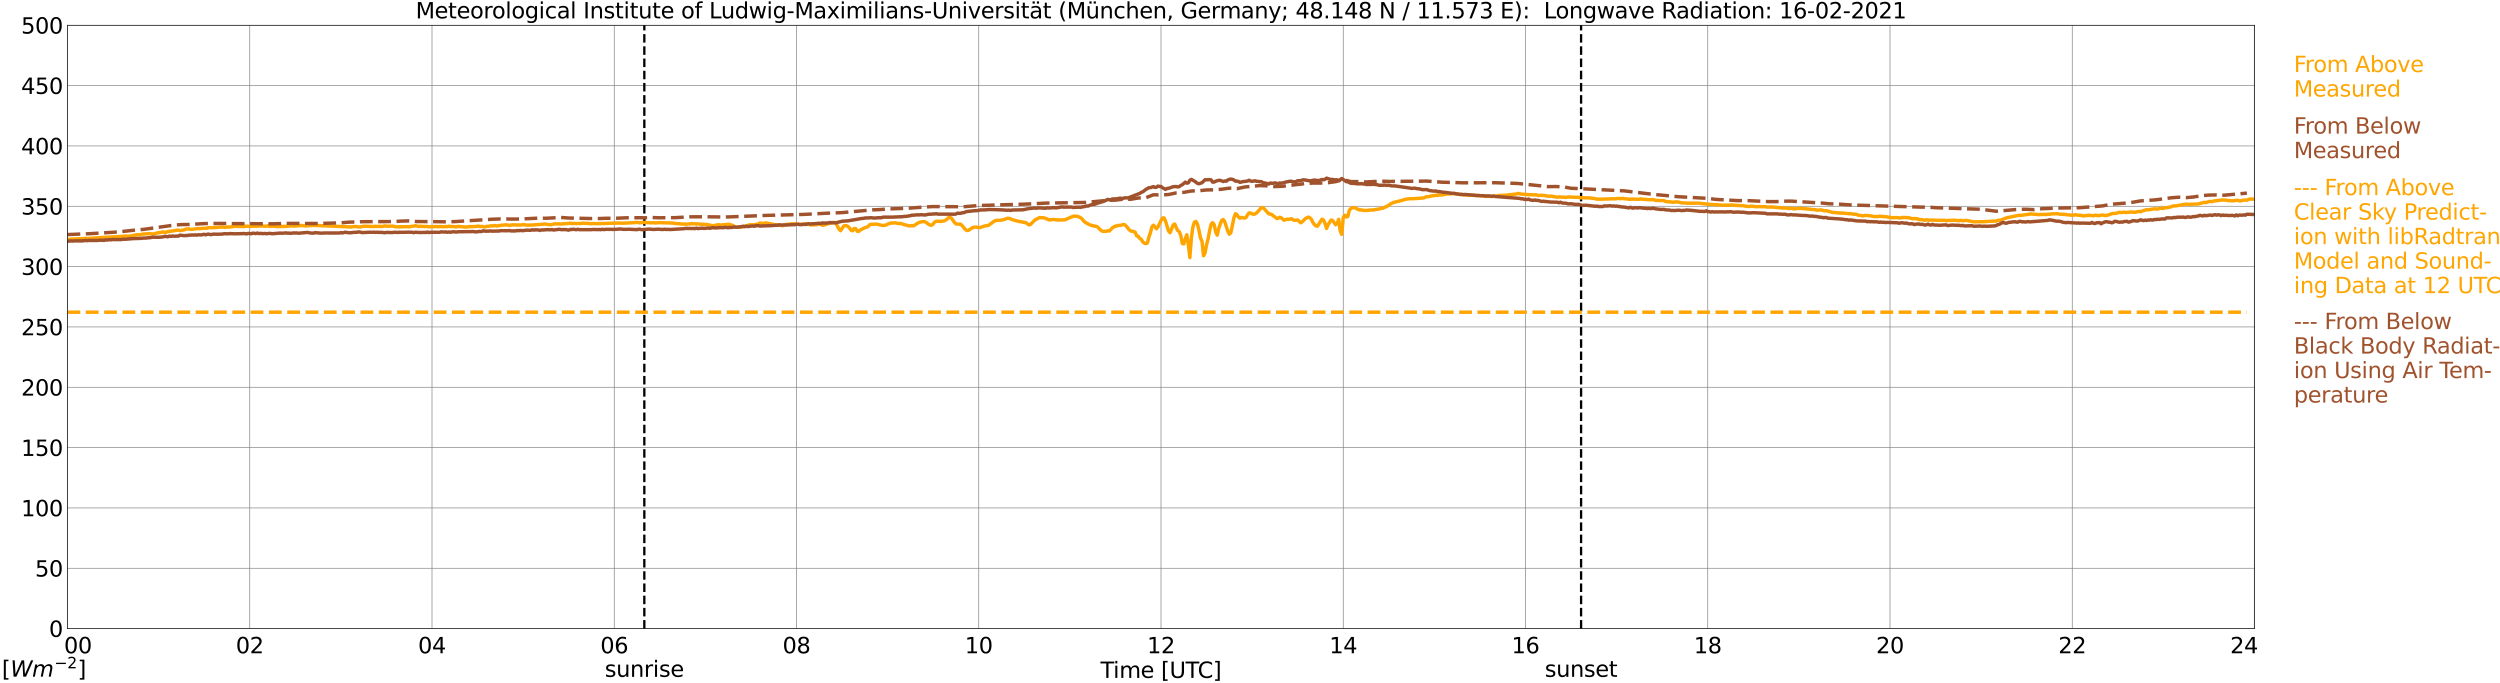<?xml version="1.0" encoding="utf-8" standalone="no"?>
<!DOCTYPE svg PUBLIC "-//W3C//DTD SVG 1.1//EN"
  "http://www.w3.org/Graphics/SVG/1.1/DTD/svg11.dtd">
<svg xmlns:xlink="http://www.w3.org/1999/xlink" width="1085.4pt" height="296.64pt" viewBox="0 0 1085.4 296.64" xmlns="http://www.w3.org/2000/svg" version="1.1">
 <defs>
  <style type="text/css">*{stroke-linejoin: round; stroke-linecap: butt}</style>
 </defs>
 <g id="figure_1">
  <g id="patch_1">
   <path d="M 0 296.64 
L 1085.4 296.64 
L 1085.4 0 
L 0 0 
z
" style="fill: #ffffff"/>
  </g>
  <g id="axes_1">
   <g id="patch_2">
    <path d="M 29.306 272.909 
L 978.814 272.909 
L 978.814 10.976 
L 29.306 10.976 
z
" style="fill: #ffffff"/>
   </g>
   <g id="patch_3">
    <path d="M 978.814 272.909 
L 978.814 272.909 
L 978.814 10.976 
L 978.814 10.976 
z
" clip-path="url(#p20805013b8)" style="fill: #d3d3d3; opacity: 0.25; stroke: #d3d3d3; stroke-linejoin: miter"/>
   </g>
   <g id="matplotlib.axis_1">
    <g id="xtick_1">
     <g id="line2d_1">
      <path d="M 29.306 272.909 
L 29.306 10.976 
" clip-path="url(#p20805013b8)" style="fill: none; stroke: #808080; stroke-width: 0.3; stroke-linecap: square"/>
     </g>
     <g id="line2d_2"/>
     <g id="text_1">
      <!--    00 -->
      <g transform="translate(18.733 283.627) scale(0.095 -0.095)">
       <defs>
        <path id="DejaVuSans-20" transform="scale(0.016)"/>
        <path id="DejaVuSans-30" d="M 2034 4250 
Q 1547 4250 1301 3770 
Q 1056 3291 1056 2328 
Q 1056 1369 1301 889 
Q 1547 409 2034 409 
Q 2525 409 2770 889 
Q 3016 1369 3016 2328 
Q 3016 3291 2770 3770 
Q 2525 4250 2034 4250 
z
M 2034 4750 
Q 2819 4750 3233 4129 
Q 3647 3509 3647 2328 
Q 3647 1150 3233 529 
Q 2819 -91 2034 -91 
Q 1250 -91 836 529 
Q 422 1150 422 2328 
Q 422 3509 836 4129 
Q 1250 4750 2034 4750 
z
" transform="scale(0.016)"/>
       </defs>
       <use xlink:href="#DejaVuSans-20"/>
       <use xlink:href="#DejaVuSans-20" transform="translate(31.787 0)"/>
       <use xlink:href="#DejaVuSans-20" transform="translate(63.574 0)"/>
       <use xlink:href="#DejaVuSans-30" transform="translate(95.361 0)"/>
       <use xlink:href="#DejaVuSans-30" transform="translate(158.984 0)"/>
      </g>
     </g>
    </g>
    <g id="xtick_2">
     <g id="line2d_3">
      <path d="M 108.431 272.909 
L 108.431 10.976 
" clip-path="url(#p20805013b8)" style="fill: none; stroke: #808080; stroke-width: 0.3; stroke-linecap: square"/>
     </g>
     <g id="line2d_4"/>
     <g id="text_2">
      <!-- 02 -->
      <g transform="translate(102.387 283.627) scale(0.095 -0.095)">
       <defs>
        <path id="DejaVuSans-32" d="M 1228 531 
L 3431 531 
L 3431 0 
L 469 0 
L 469 531 
Q 828 903 1448 1529 
Q 2069 2156 2228 2338 
Q 2531 2678 2651 2914 
Q 2772 3150 2772 3378 
Q 2772 3750 2511 3984 
Q 2250 4219 1831 4219 
Q 1534 4219 1204 4116 
Q 875 4013 500 3803 
L 500 4441 
Q 881 4594 1212 4672 
Q 1544 4750 1819 4750 
Q 2544 4750 2975 4387 
Q 3406 4025 3406 3419 
Q 3406 3131 3298 2873 
Q 3191 2616 2906 2266 
Q 2828 2175 2409 1742 
Q 1991 1309 1228 531 
z
" transform="scale(0.016)"/>
       </defs>
       <use xlink:href="#DejaVuSans-30"/>
       <use xlink:href="#DejaVuSans-32" transform="translate(63.623 0)"/>
      </g>
     </g>
    </g>
    <g id="xtick_3">
     <g id="line2d_5">
      <path d="M 187.557 272.909 
L 187.557 10.976 
" clip-path="url(#p20805013b8)" style="fill: none; stroke: #808080; stroke-width: 0.3; stroke-linecap: square"/>
     </g>
     <g id="line2d_6"/>
     <g id="text_3">
      <!-- 04 -->
      <g transform="translate(181.513 283.627) scale(0.095 -0.095)">
       <defs>
        <path id="DejaVuSans-34" d="M 2419 4116 
L 825 1625 
L 2419 1625 
L 2419 4116 
z
M 2253 4666 
L 3047 4666 
L 3047 1625 
L 3713 1625 
L 3713 1100 
L 3047 1100 
L 3047 0 
L 2419 0 
L 2419 1100 
L 313 1100 
L 313 1709 
L 2253 4666 
z
" transform="scale(0.016)"/>
       </defs>
       <use xlink:href="#DejaVuSans-30"/>
       <use xlink:href="#DejaVuSans-34" transform="translate(63.623 0)"/>
      </g>
     </g>
    </g>
    <g id="xtick_4">
     <g id="line2d_7">
      <path d="M 266.683 272.909 
L 266.683 10.976 
" clip-path="url(#p20805013b8)" style="fill: none; stroke: #808080; stroke-width: 0.3; stroke-linecap: square"/>
     </g>
     <g id="line2d_8"/>
     <g id="text_4">
      <!-- 06 -->
      <g transform="translate(260.638 283.627) scale(0.095 -0.095)">
       <defs>
        <path id="DejaVuSans-36" d="M 2113 2584 
Q 1688 2584 1439 2293 
Q 1191 2003 1191 1497 
Q 1191 994 1439 701 
Q 1688 409 2113 409 
Q 2538 409 2786 701 
Q 3034 994 3034 1497 
Q 3034 2003 2786 2293 
Q 2538 2584 2113 2584 
z
M 3366 4563 
L 3366 3988 
Q 3128 4100 2886 4159 
Q 2644 4219 2406 4219 
Q 1781 4219 1451 3797 
Q 1122 3375 1075 2522 
Q 1259 2794 1537 2939 
Q 1816 3084 2150 3084 
Q 2853 3084 3261 2657 
Q 3669 2231 3669 1497 
Q 3669 778 3244 343 
Q 2819 -91 2113 -91 
Q 1303 -91 875 529 
Q 447 1150 447 2328 
Q 447 3434 972 4092 
Q 1497 4750 2381 4750 
Q 2619 4750 2861 4703 
Q 3103 4656 3366 4563 
z
" transform="scale(0.016)"/>
       </defs>
       <use xlink:href="#DejaVuSans-30"/>
       <use xlink:href="#DejaVuSans-36" transform="translate(63.623 0)"/>
      </g>
     </g>
    </g>
    <g id="xtick_5">
     <g id="line2d_9">
      <path d="M 345.808 272.909 
L 345.808 10.976 
" clip-path="url(#p20805013b8)" style="fill: none; stroke: #808080; stroke-width: 0.3; stroke-linecap: square"/>
     </g>
     <g id="line2d_10"/>
     <g id="text_5">
      <!-- 08 -->
      <g transform="translate(339.764 283.627) scale(0.095 -0.095)">
       <defs>
        <path id="DejaVuSans-38" d="M 2034 2216 
Q 1584 2216 1326 1975 
Q 1069 1734 1069 1313 
Q 1069 891 1326 650 
Q 1584 409 2034 409 
Q 2484 409 2743 651 
Q 3003 894 3003 1313 
Q 3003 1734 2745 1975 
Q 2488 2216 2034 2216 
z
M 1403 2484 
Q 997 2584 770 2862 
Q 544 3141 544 3541 
Q 544 4100 942 4425 
Q 1341 4750 2034 4750 
Q 2731 4750 3128 4425 
Q 3525 4100 3525 3541 
Q 3525 3141 3298 2862 
Q 3072 2584 2669 2484 
Q 3125 2378 3379 2068 
Q 3634 1759 3634 1313 
Q 3634 634 3220 271 
Q 2806 -91 2034 -91 
Q 1263 -91 848 271 
Q 434 634 434 1313 
Q 434 1759 690 2068 
Q 947 2378 1403 2484 
z
M 1172 3481 
Q 1172 3119 1398 2916 
Q 1625 2713 2034 2713 
Q 2441 2713 2670 2916 
Q 2900 3119 2900 3481 
Q 2900 3844 2670 4047 
Q 2441 4250 2034 4250 
Q 1625 4250 1398 4047 
Q 1172 3844 1172 3481 
z
" transform="scale(0.016)"/>
       </defs>
       <use xlink:href="#DejaVuSans-30"/>
       <use xlink:href="#DejaVuSans-38" transform="translate(63.623 0)"/>
      </g>
     </g>
    </g>
    <g id="xtick_6">
     <g id="line2d_11">
      <path d="M 424.934 272.909 
L 424.934 10.976 
" clip-path="url(#p20805013b8)" style="fill: none; stroke: #808080; stroke-width: 0.3; stroke-linecap: square"/>
     </g>
     <g id="line2d_12"/>
     <g id="text_6">
      <!-- 10 -->
      <g transform="translate(418.89 283.627) scale(0.095 -0.095)">
       <defs>
        <path id="DejaVuSans-31" d="M 794 531 
L 1825 531 
L 1825 4091 
L 703 3866 
L 703 4441 
L 1819 4666 
L 2450 4666 
L 2450 531 
L 3481 531 
L 3481 0 
L 794 0 
L 794 531 
z
" transform="scale(0.016)"/>
       </defs>
       <use xlink:href="#DejaVuSans-31"/>
       <use xlink:href="#DejaVuSans-30" transform="translate(63.623 0)"/>
      </g>
     </g>
    </g>
    <g id="xtick_7">
     <g id="line2d_13">
      <path d="M 504.06 272.909 
L 504.06 10.976 
" clip-path="url(#p20805013b8)" style="fill: none; stroke: #808080; stroke-width: 0.3; stroke-linecap: square"/>
     </g>
     <g id="line2d_14"/>
     <g id="text_7">
      <!-- 12 -->
      <g transform="translate(498.015 283.627) scale(0.095 -0.095)">
       <use xlink:href="#DejaVuSans-31"/>
       <use xlink:href="#DejaVuSans-32" transform="translate(63.623 0)"/>
      </g>
     </g>
    </g>
    <g id="xtick_8">
     <g id="line2d_15">
      <path d="M 583.185 272.909 
L 583.185 10.976 
" clip-path="url(#p20805013b8)" style="fill: none; stroke: #808080; stroke-width: 0.3; stroke-linecap: square"/>
     </g>
     <g id="line2d_16"/>
     <g id="text_8">
      <!-- 14 -->
      <g transform="translate(577.141 283.627) scale(0.095 -0.095)">
       <use xlink:href="#DejaVuSans-31"/>
       <use xlink:href="#DejaVuSans-34" transform="translate(63.623 0)"/>
      </g>
     </g>
    </g>
    <g id="xtick_9">
     <g id="line2d_17">
      <path d="M 662.311 272.909 
L 662.311 10.976 
" clip-path="url(#p20805013b8)" style="fill: none; stroke: #808080; stroke-width: 0.3; stroke-linecap: square"/>
     </g>
     <g id="line2d_18"/>
     <g id="text_9">
      <!-- 16 -->
      <g transform="translate(656.267 283.627) scale(0.095 -0.095)">
       <use xlink:href="#DejaVuSans-31"/>
       <use xlink:href="#DejaVuSans-36" transform="translate(63.623 0)"/>
      </g>
     </g>
    </g>
    <g id="xtick_10">
     <g id="line2d_19">
      <path d="M 741.437 272.909 
L 741.437 10.976 
" clip-path="url(#p20805013b8)" style="fill: none; stroke: #808080; stroke-width: 0.3; stroke-linecap: square"/>
     </g>
     <g id="line2d_20"/>
     <g id="text_10">
      <!-- 18 -->
      <g transform="translate(735.392 283.627) scale(0.095 -0.095)">
       <use xlink:href="#DejaVuSans-31"/>
       <use xlink:href="#DejaVuSans-38" transform="translate(63.623 0)"/>
      </g>
     </g>
    </g>
    <g id="xtick_11">
     <g id="line2d_21">
      <path d="M 820.562 272.909 
L 820.562 10.976 
" clip-path="url(#p20805013b8)" style="fill: none; stroke: #808080; stroke-width: 0.3; stroke-linecap: square"/>
     </g>
     <g id="line2d_22"/>
     <g id="text_11">
      <!-- 20 -->
      <g transform="translate(814.518 283.627) scale(0.095 -0.095)">
       <use xlink:href="#DejaVuSans-32"/>
       <use xlink:href="#DejaVuSans-30" transform="translate(63.623 0)"/>
      </g>
     </g>
    </g>
    <g id="xtick_12">
     <g id="line2d_23">
      <path d="M 899.688 272.909 
L 899.688 10.976 
" clip-path="url(#p20805013b8)" style="fill: none; stroke: #808080; stroke-width: 0.3; stroke-linecap: square"/>
     </g>
     <g id="line2d_24"/>
     <g id="text_12">
      <!-- 22 -->
      <g transform="translate(893.644 283.627) scale(0.095 -0.095)">
       <use xlink:href="#DejaVuSans-32"/>
       <use xlink:href="#DejaVuSans-32" transform="translate(63.623 0)"/>
      </g>
     </g>
    </g>
    <g id="xtick_13">
     <g id="line2d_25">
      <path d="M 978.814 272.909 
L 978.814 10.976 
" clip-path="url(#p20805013b8)" style="fill: none; stroke: #808080; stroke-width: 0.3; stroke-linecap: square"/>
     </g>
     <g id="line2d_26"/>
     <g id="text_13">
      <!-- 24    -->
      <g transform="translate(968.241 283.627) scale(0.095 -0.095)">
       <use xlink:href="#DejaVuSans-32"/>
       <use xlink:href="#DejaVuSans-34" transform="translate(63.623 0)"/>
       <use xlink:href="#DejaVuSans-20" transform="translate(127.246 0)"/>
       <use xlink:href="#DejaVuSans-20" transform="translate(159.033 0)"/>
       <use xlink:href="#DejaVuSans-20" transform="translate(190.82 0)"/>
      </g>
     </g>
    </g>
    <g id="text_14">
     <!-- Time [UTC] -->
     <g transform="translate(477.806 294.322) scale(0.095 -0.095)">
      <defs>
       <path id="DejaVuSans-54" d="M -19 4666 
L 3928 4666 
L 3928 4134 
L 2272 4134 
L 2272 0 
L 1638 0 
L 1638 4134 
L -19 4134 
L -19 4666 
z
" transform="scale(0.016)"/>
       <path id="DejaVuSans-69" d="M 603 3500 
L 1178 3500 
L 1178 0 
L 603 0 
L 603 3500 
z
M 603 4863 
L 1178 4863 
L 1178 4134 
L 603 4134 
L 603 4863 
z
" transform="scale(0.016)"/>
       <path id="DejaVuSans-6d" d="M 3328 2828 
Q 3544 3216 3844 3400 
Q 4144 3584 4550 3584 
Q 5097 3584 5394 3201 
Q 5691 2819 5691 2113 
L 5691 0 
L 5113 0 
L 5113 2094 
Q 5113 2597 4934 2840 
Q 4756 3084 4391 3084 
Q 3944 3084 3684 2787 
Q 3425 2491 3425 1978 
L 3425 0 
L 2847 0 
L 2847 2094 
Q 2847 2600 2669 2842 
Q 2491 3084 2119 3084 
Q 1678 3084 1418 2786 
Q 1159 2488 1159 1978 
L 1159 0 
L 581 0 
L 581 3500 
L 1159 3500 
L 1159 2956 
Q 1356 3278 1631 3431 
Q 1906 3584 2284 3584 
Q 2666 3584 2933 3390 
Q 3200 3197 3328 2828 
z
" transform="scale(0.016)"/>
       <path id="DejaVuSans-65" d="M 3597 1894 
L 3597 1613 
L 953 1613 
Q 991 1019 1311 708 
Q 1631 397 2203 397 
Q 2534 397 2845 478 
Q 3156 559 3463 722 
L 3463 178 
Q 3153 47 2828 -22 
Q 2503 -91 2169 -91 
Q 1331 -91 842 396 
Q 353 884 353 1716 
Q 353 2575 817 3079 
Q 1281 3584 2069 3584 
Q 2775 3584 3186 3129 
Q 3597 2675 3597 1894 
z
M 3022 2063 
Q 3016 2534 2758 2815 
Q 2500 3097 2075 3097 
Q 1594 3097 1305 2825 
Q 1016 2553 972 2059 
L 3022 2063 
z
" transform="scale(0.016)"/>
       <path id="DejaVuSans-5b" d="M 550 4863 
L 1875 4863 
L 1875 4416 
L 1125 4416 
L 1125 -397 
L 1875 -397 
L 1875 -844 
L 550 -844 
L 550 4863 
z
" transform="scale(0.016)"/>
       <path id="DejaVuSans-55" d="M 556 4666 
L 1191 4666 
L 1191 1831 
Q 1191 1081 1462 751 
Q 1734 422 2344 422 
Q 2950 422 3222 751 
Q 3494 1081 3494 1831 
L 3494 4666 
L 4128 4666 
L 4128 1753 
Q 4128 841 3676 375 
Q 3225 -91 2344 -91 
Q 1459 -91 1007 375 
Q 556 841 556 1753 
L 556 4666 
z
" transform="scale(0.016)"/>
       <path id="DejaVuSans-43" d="M 4122 4306 
L 4122 3641 
Q 3803 3938 3442 4084 
Q 3081 4231 2675 4231 
Q 1875 4231 1450 3742 
Q 1025 3253 1025 2328 
Q 1025 1406 1450 917 
Q 1875 428 2675 428 
Q 3081 428 3442 575 
Q 3803 722 4122 1019 
L 4122 359 
Q 3791 134 3420 21 
Q 3050 -91 2638 -91 
Q 1578 -91 968 557 
Q 359 1206 359 2328 
Q 359 3453 968 4101 
Q 1578 4750 2638 4750 
Q 3056 4750 3426 4639 
Q 3797 4528 4122 4306 
z
" transform="scale(0.016)"/>
       <path id="DejaVuSans-5d" d="M 1947 4863 
L 1947 -844 
L 622 -844 
L 622 -397 
L 1369 -397 
L 1369 4416 
L 622 4416 
L 622 4863 
L 1947 4863 
z
" transform="scale(0.016)"/>
      </defs>
      <use xlink:href="#DejaVuSans-54"/>
      <use xlink:href="#DejaVuSans-69" transform="translate(57.959 0)"/>
      <use xlink:href="#DejaVuSans-6d" transform="translate(85.742 0)"/>
      <use xlink:href="#DejaVuSans-65" transform="translate(183.154 0)"/>
      <use xlink:href="#DejaVuSans-20" transform="translate(244.678 0)"/>
      <use xlink:href="#DejaVuSans-5b" transform="translate(276.465 0)"/>
      <use xlink:href="#DejaVuSans-55" transform="translate(315.479 0)"/>
      <use xlink:href="#DejaVuSans-54" transform="translate(388.672 0)"/>
      <use xlink:href="#DejaVuSans-43" transform="translate(443.881 0)"/>
      <use xlink:href="#DejaVuSans-5d" transform="translate(513.705 0)"/>
     </g>
    </g>
   </g>
   <g id="matplotlib.axis_2">
    <g id="ytick_1">
     <g id="line2d_27">
      <path d="M 29.306 272.909 
L 978.814 272.909 
" clip-path="url(#p20805013b8)" style="fill: none; stroke: #808080; stroke-width: 0.3; stroke-linecap: square"/>
     </g>
     <g id="line2d_28"/>
     <g id="text_15">
      <!-- 0 -->
      <g transform="translate(21.261 276.518) scale(0.095 -0.095)">
       <use xlink:href="#DejaVuSans-30"/>
      </g>
     </g>
    </g>
    <g id="ytick_2">
     <g id="line2d_29">
      <path d="M 29.306 246.715 
L 978.814 246.715 
" clip-path="url(#p20805013b8)" style="fill: none; stroke: #808080; stroke-width: 0.3; stroke-linecap: square"/>
     </g>
     <g id="line2d_30"/>
     <g id="text_16">
      <!-- 50 -->
      <g transform="translate(15.217 250.325) scale(0.095 -0.095)">
       <defs>
        <path id="DejaVuSans-35" d="M 691 4666 
L 3169 4666 
L 3169 4134 
L 1269 4134 
L 1269 2991 
Q 1406 3038 1543 3061 
Q 1681 3084 1819 3084 
Q 2600 3084 3056 2656 
Q 3513 2228 3513 1497 
Q 3513 744 3044 326 
Q 2575 -91 1722 -91 
Q 1428 -91 1123 -41 
Q 819 9 494 109 
L 494 744 
Q 775 591 1075 516 
Q 1375 441 1709 441 
Q 2250 441 2565 725 
Q 2881 1009 2881 1497 
Q 2881 1984 2565 2268 
Q 2250 2553 1709 2553 
Q 1456 2553 1204 2497 
Q 953 2441 691 2322 
L 691 4666 
z
" transform="scale(0.016)"/>
       </defs>
       <use xlink:href="#DejaVuSans-35"/>
       <use xlink:href="#DejaVuSans-30" transform="translate(63.623 0)"/>
      </g>
     </g>
    </g>
    <g id="ytick_3">
     <g id="line2d_31">
      <path d="M 29.306 220.522 
L 978.814 220.522 
" clip-path="url(#p20805013b8)" style="fill: none; stroke: #808080; stroke-width: 0.3; stroke-linecap: square"/>
     </g>
     <g id="line2d_32"/>
     <g id="text_17">
      <!-- 100 -->
      <g transform="translate(9.173 224.131) scale(0.095 -0.095)">
       <use xlink:href="#DejaVuSans-31"/>
       <use xlink:href="#DejaVuSans-30" transform="translate(63.623 0)"/>
       <use xlink:href="#DejaVuSans-30" transform="translate(127.246 0)"/>
      </g>
     </g>
    </g>
    <g id="ytick_4">
     <g id="line2d_33">
      <path d="M 29.306 194.329 
L 978.814 194.329 
" clip-path="url(#p20805013b8)" style="fill: none; stroke: #808080; stroke-width: 0.3; stroke-linecap: square"/>
     </g>
     <g id="line2d_34"/>
     <g id="text_18">
      <!-- 150 -->
      <g transform="translate(9.173 197.938) scale(0.095 -0.095)">
       <use xlink:href="#DejaVuSans-31"/>
       <use xlink:href="#DejaVuSans-35" transform="translate(63.623 0)"/>
       <use xlink:href="#DejaVuSans-30" transform="translate(127.246 0)"/>
      </g>
     </g>
    </g>
    <g id="ytick_5">
     <g id="line2d_35">
      <path d="M 29.306 168.136 
L 978.814 168.136 
" clip-path="url(#p20805013b8)" style="fill: none; stroke: #808080; stroke-width: 0.3; stroke-linecap: square"/>
     </g>
     <g id="line2d_36"/>
     <g id="text_19">
      <!-- 200 -->
      <g transform="translate(9.173 171.745) scale(0.095 -0.095)">
       <use xlink:href="#DejaVuSans-32"/>
       <use xlink:href="#DejaVuSans-30" transform="translate(63.623 0)"/>
       <use xlink:href="#DejaVuSans-30" transform="translate(127.246 0)"/>
      </g>
     </g>
    </g>
    <g id="ytick_6">
     <g id="line2d_37">
      <path d="M 29.306 141.942 
L 978.814 141.942 
" clip-path="url(#p20805013b8)" style="fill: none; stroke: #808080; stroke-width: 0.3; stroke-linecap: square"/>
     </g>
     <g id="line2d_38"/>
     <g id="text_20">
      <!-- 250 -->
      <g transform="translate(9.173 145.551) scale(0.095 -0.095)">
       <use xlink:href="#DejaVuSans-32"/>
       <use xlink:href="#DejaVuSans-35" transform="translate(63.623 0)"/>
       <use xlink:href="#DejaVuSans-30" transform="translate(127.246 0)"/>
      </g>
     </g>
    </g>
    <g id="ytick_7">
     <g id="line2d_39">
      <path d="M 29.306 115.749 
L 978.814 115.749 
" clip-path="url(#p20805013b8)" style="fill: none; stroke: #808080; stroke-width: 0.3; stroke-linecap: square"/>
     </g>
     <g id="line2d_40"/>
     <g id="text_21">
      <!-- 300 -->
      <g transform="translate(9.173 119.358) scale(0.095 -0.095)">
       <defs>
        <path id="DejaVuSans-33" d="M 2597 2516 
Q 3050 2419 3304 2112 
Q 3559 1806 3559 1356 
Q 3559 666 3084 287 
Q 2609 -91 1734 -91 
Q 1441 -91 1130 -33 
Q 819 25 488 141 
L 488 750 
Q 750 597 1062 519 
Q 1375 441 1716 441 
Q 2309 441 2620 675 
Q 2931 909 2931 1356 
Q 2931 1769 2642 2001 
Q 2353 2234 1838 2234 
L 1294 2234 
L 1294 2753 
L 1863 2753 
Q 2328 2753 2575 2939 
Q 2822 3125 2822 3475 
Q 2822 3834 2567 4026 
Q 2313 4219 1838 4219 
Q 1578 4219 1281 4162 
Q 984 4106 628 3988 
L 628 4550 
Q 988 4650 1302 4700 
Q 1616 4750 1894 4750 
Q 2613 4750 3031 4423 
Q 3450 4097 3450 3541 
Q 3450 3153 3228 2886 
Q 3006 2619 2597 2516 
z
" transform="scale(0.016)"/>
       </defs>
       <use xlink:href="#DejaVuSans-33"/>
       <use xlink:href="#DejaVuSans-30" transform="translate(63.623 0)"/>
       <use xlink:href="#DejaVuSans-30" transform="translate(127.246 0)"/>
      </g>
     </g>
    </g>
    <g id="ytick_8">
     <g id="line2d_41">
      <path d="M 29.306 89.556 
L 978.814 89.556 
" clip-path="url(#p20805013b8)" style="fill: none; stroke: #808080; stroke-width: 0.3; stroke-linecap: square"/>
     </g>
     <g id="line2d_42"/>
     <g id="text_22">
      <!-- 350 -->
      <g transform="translate(9.173 93.165) scale(0.095 -0.095)">
       <use xlink:href="#DejaVuSans-33"/>
       <use xlink:href="#DejaVuSans-35" transform="translate(63.623 0)"/>
       <use xlink:href="#DejaVuSans-30" transform="translate(127.246 0)"/>
      </g>
     </g>
    </g>
    <g id="ytick_9">
     <g id="line2d_43">
      <path d="M 29.306 63.362 
L 978.814 63.362 
" clip-path="url(#p20805013b8)" style="fill: none; stroke: #808080; stroke-width: 0.3; stroke-linecap: square"/>
     </g>
     <g id="line2d_44"/>
     <g id="text_23">
      <!-- 400 -->
      <g transform="translate(9.173 66.972) scale(0.095 -0.095)">
       <use xlink:href="#DejaVuSans-34"/>
       <use xlink:href="#DejaVuSans-30" transform="translate(63.623 0)"/>
       <use xlink:href="#DejaVuSans-30" transform="translate(127.246 0)"/>
      </g>
     </g>
    </g>
    <g id="ytick_10">
     <g id="line2d_45">
      <path d="M 29.306 37.169 
L 978.814 37.169 
" clip-path="url(#p20805013b8)" style="fill: none; stroke: #808080; stroke-width: 0.3; stroke-linecap: square"/>
     </g>
     <g id="line2d_46"/>
     <g id="text_24">
      <!-- 450 -->
      <g transform="translate(9.173 40.778) scale(0.095 -0.095)">
       <use xlink:href="#DejaVuSans-34"/>
       <use xlink:href="#DejaVuSans-35" transform="translate(63.623 0)"/>
       <use xlink:href="#DejaVuSans-30" transform="translate(127.246 0)"/>
      </g>
     </g>
    </g>
    <g id="ytick_11">
     <g id="line2d_47">
      <path d="M 29.306 10.976 
L 978.814 10.976 
" clip-path="url(#p20805013b8)" style="fill: none; stroke: #808080; stroke-width: 0.3; stroke-linecap: square"/>
     </g>
     <g id="line2d_48"/>
     <g id="text_25">
      <!-- 500 -->
      <g transform="translate(9.173 14.585) scale(0.095 -0.095)">
       <use xlink:href="#DejaVuSans-35"/>
       <use xlink:href="#DejaVuSans-30" transform="translate(63.623 0)"/>
       <use xlink:href="#DejaVuSans-30" transform="translate(127.246 0)"/>
      </g>
     </g>
    </g>
   </g>
   <g id="line2d_49">
    <path d="M 279.739 272.909 
L 279.739 10.976 
" clip-path="url(#p20805013b8)" style="fill: none; stroke-dasharray: 3.7,1.6; stroke-dashoffset: 0; stroke: #000000"/>
   </g>
   <g id="line2d_50">
    <path d="M 686.444 272.909 
L 686.444 10.976 
" clip-path="url(#p20805013b8)" style="fill: none; stroke-dasharray: 3.7,1.6; stroke-dashoffset: 0; stroke: #000000"/>
   </g>
   <g id="line2d_51">
    <path d="M 29.306 103.92 
L 29.965 103.925 
L 31.284 103.763 
L 33.262 103.742 
L 33.921 103.642 
L 34.581 103.69 
L 36.559 103.506 
L 37.218 103.475 
L 37.878 103.6 
L 41.175 103.312 
L 43.153 103.208 
L 44.472 103.098 
L 49.747 102.83 
L 51.065 102.726 
L 53.703 102.605 
L 54.362 102.448 
L 55.681 102.626 
L 56.34 102.443 
L 57 102.458 
L 57.659 102.333 
L 58.319 102.055 
L 58.978 102.071 
L 59.637 101.903 
L 60.956 101.929 
L 61.615 101.709 
L 62.275 101.61 
L 63.594 101.536 
L 64.912 101.426 
L 66.231 101.61 
L 66.89 101.536 
L 68.869 100.986 
L 69.528 100.971 
L 70.847 100.693 
L 71.506 100.85 
L 72.166 100.84 
L 72.825 100.546 
L 74.803 100.311 
L 76.781 99.949 
L 77.441 99.897 
L 78.1 100.101 
L 79.419 99.907 
L 80.078 99.75 
L 80.737 99.457 
L 82.056 99.373 
L 82.716 99.556 
L 83.375 99.567 
L 86.013 99.19 
L 86.672 99.3 
L 87.991 99.121 
L 89.969 99.08 
L 90.628 98.786 
L 91.947 98.88 
L 92.606 98.786 
L 93.266 98.844 
L 93.925 98.681 
L 94.584 98.729 
L 95.244 98.582 
L 95.903 98.619 
L 96.563 98.519 
L 97.222 98.692 
L 97.881 98.697 
L 98.541 98.519 
L 99.86 98.608 
L 100.519 98.414 
L 101.178 98.404 
L 101.838 98.21 
L 103.156 98.299 
L 105.135 98.33 
L 105.794 98.393 
L 107.113 98.168 
L 107.772 98.273 
L 112.388 98.178 
L 113.047 98.074 
L 114.366 98.163 
L 115.025 98.236 
L 116.344 98.053 
L 117.003 98.294 
L 118.322 98.194 
L 119.641 98.268 
L 120.3 98.398 
L 124.257 98.273 
L 126.235 98.079 
L 126.894 98.053 
L 127.553 98.152 
L 130.191 97.964 
L 130.85 97.869 
L 132.169 98.058 
L 132.829 98.11 
L 133.488 98.011 
L 134.807 97.948 
L 136.125 97.838 
L 152.61 98.54 
L 153.269 98.383 
L 154.588 98.346 
L 155.907 98.545 
L 156.566 98.482 
L 157.885 98.215 
L 160.523 98.273 
L 161.182 98.346 
L 161.841 98.299 
L 162.501 98.372 
L 163.16 98.226 
L 163.819 98.336 
L 164.479 98.268 
L 165.798 98.336 
L 167.116 98.063 
L 167.776 98.226 
L 170.413 98.173 
L 171.073 98.268 
L 171.732 98.477 
L 173.051 98.482 
L 177.007 98.398 
L 177.666 98.482 
L 178.326 98.325 
L 179.645 98.168 
L 180.304 98 
L 180.963 98.11 
L 181.623 98.346 
L 182.282 98.241 
L 183.601 98.304 
L 185.579 98.346 
L 186.238 98.467 
L 189.535 98.346 
L 190.195 98.451 
L 190.854 98.346 
L 192.832 98.451 
L 193.492 98.315 
L 194.151 98.43 
L 194.81 98.189 
L 195.47 98.378 
L 196.129 98.304 
L 198.107 98.519 
L 198.767 98.304 
L 202.063 98.587 
L 202.723 98.598 
L 203.382 98.398 
L 206.679 98.346 
L 207.339 98.157 
L 208.657 98.357 
L 209.317 98.252 
L 209.976 98.545 
L 210.635 98.482 
L 211.295 98.268 
L 211.954 98.273 
L 213.273 98.037 
L 213.932 98.11 
L 214.592 97.911 
L 215.91 98.126 
L 216.57 97.922 
L 217.229 97.927 
L 217.889 97.717 
L 218.548 97.744 
L 219.207 97.634 
L 219.867 97.639 
L 221.186 97.854 
L 222.504 97.602 
L 223.164 97.686 
L 223.823 97.592 
L 224.482 97.738 
L 225.142 97.639 
L 225.801 97.738 
L 227.12 97.524 
L 227.779 97.56 
L 228.439 97.738 
L 230.417 97.728 
L 235.692 97.356 
L 236.351 97.251 
L 238.989 97.597 
L 240.967 97.157 
L 241.626 97.241 
L 242.286 97.173 
L 243.604 97.272 
L 244.923 97.136 
L 246.901 97.005 
L 247.561 96.869 
L 248.22 97.094 
L 248.88 97 
L 250.858 97.063 
L 252.176 97.026 
L 252.836 96.9 
L 254.155 96.984 
L 255.473 96.947 
L 256.133 97.141 
L 257.451 97.073 
L 258.111 97.031 
L 258.77 97.11 
L 260.089 97.078 
L 269.32 96.816 
L 269.98 96.932 
L 275.255 96.67 
L 276.573 96.544 
L 277.892 96.759 
L 278.552 96.586 
L 279.211 96.528 
L 280.53 96.644 
L 281.849 96.675 
L 282.508 96.764 
L 283.827 96.696 
L 284.486 96.806 
L 286.464 96.654 
L 289.761 96.79 
L 290.42 96.738 
L 291.08 96.853 
L 291.739 96.822 
L 294.377 97.146 
L 295.036 97.11 
L 295.696 97.256 
L 298.333 97.304 
L 298.992 97.199 
L 299.652 97.23 
L 300.311 97.073 
L 300.971 97.162 
L 301.63 97.125 
L 302.289 97.256 
L 302.949 97.157 
L 303.608 97.309 
L 306.905 97.461 
L 309.543 98.027 
L 311.521 97.607 
L 312.18 97.597 
L 312.839 97.712 
L 316.136 97.366 
L 316.796 97.403 
L 317.455 97.723 
L 318.114 97.838 
L 318.774 98.315 
L 319.433 98.619 
L 322.071 98.561 
L 322.73 98.477 
L 323.39 98.157 
L 324.049 98.105 
L 325.368 97.586 
L 327.346 97.602 
L 329.324 97.204 
L 329.983 96.811 
L 331.302 97.042 
L 332.621 96.785 
L 337.236 97.686 
L 337.896 97.55 
L 339.215 97.948 
L 339.874 97.985 
L 341.193 97.524 
L 341.852 97.314 
L 343.171 97.319 
L 343.83 97.105 
L 344.49 97.256 
L 345.149 97.162 
L 345.808 97.366 
L 347.127 97.325 
L 348.446 97.545 
L 349.105 97.377 
L 349.765 97.089 
L 350.424 97.141 
L 351.743 97.592 
L 352.402 97.702 
L 355.04 97.487 
L 355.699 97.23 
L 356.359 97.335 
L 357.018 97.801 
L 357.677 97.749 
L 358.996 97.277 
L 360.315 96.963 
L 360.974 96.685 
L 361.634 96.544 
L 362.293 96.596 
L 362.952 96.968 
L 364.271 99.509 
L 364.93 100.164 
L 366.249 98.194 
L 366.909 97.953 
L 367.568 98.011 
L 368.227 98.388 
L 368.887 99.064 
L 369.546 100.007 
L 370.206 100.185 
L 370.865 99.2 
L 371.524 99.279 
L 372.184 100.41 
L 372.843 100.447 
L 373.502 99.844 
L 374.162 99.572 
L 374.821 99.153 
L 376.799 98.414 
L 377.459 97.67 
L 378.118 97.398 
L 380.096 97.335 
L 380.756 97.351 
L 383.393 97.937 
L 384.712 97.696 
L 385.371 97.309 
L 386.69 96.858 
L 388.668 96.754 
L 389.987 97.047 
L 391.306 97.031 
L 391.965 97.34 
L 393.943 97.885 
L 394.603 98.053 
L 395.262 98.058 
L 395.921 97.927 
L 396.581 98.053 
L 397.24 97.686 
L 398.559 96.78 
L 399.878 96.324 
L 401.196 96.188 
L 401.856 96.439 
L 402.515 96.811 
L 403.175 97.424 
L 403.834 97.759 
L 404.493 97.759 
L 405.153 97.204 
L 405.812 96.397 
L 406.471 96.067 
L 408.45 96.12 
L 409.768 95.947 
L 410.428 95.643 
L 411.087 95.203 
L 411.746 94.548 
L 412.406 94.223 
L 413.065 94.752 
L 414.384 96.56 
L 415.043 97.215 
L 416.362 97.346 
L 417.022 97.319 
L 417.681 97.901 
L 419 99.499 
L 419.659 100.033 
L 420.318 100.075 
L 422.297 98.791 
L 423.615 98.561 
L 424.934 98.802 
L 425.593 98.77 
L 427.572 98.084 
L 428.89 97.911 
L 429.55 97.592 
L 430.869 96.607 
L 431.528 96.093 
L 432.187 95.774 
L 432.847 95.643 
L 434.165 95.685 
L 436.144 95.261 
L 436.803 94.951 
L 437.462 94.773 
L 438.122 94.779 
L 439.44 95.339 
L 440.759 95.727 
L 442.737 96.224 
L 443.397 96.272 
L 444.716 96.612 
L 445.375 96.649 
L 446.694 97.634 
L 447.353 97.497 
L 449.331 95.501 
L 451.309 94.485 
L 453.287 94.564 
L 453.947 94.868 
L 454.606 95.004 
L 455.266 95.47 
L 456.584 95.381 
L 457.244 95.261 
L 458.563 95.449 
L 460.541 95.522 
L 461.2 95.402 
L 461.859 95.491 
L 462.519 95.381 
L 464.497 94.48 
L 465.816 93.946 
L 466.475 93.825 
L 467.794 93.935 
L 469.113 94.501 
L 469.772 95.004 
L 470.431 95.889 
L 471.091 96.502 
L 473.069 97.586 
L 475.047 98.163 
L 475.706 98.199 
L 476.366 98.44 
L 477.685 99.719 
L 478.344 100.253 
L 479.003 100.468 
L 480.322 100.4 
L 480.981 100.201 
L 481.641 100.305 
L 482.96 98.901 
L 484.278 98.137 
L 484.938 98.084 
L 485.597 97.854 
L 486.256 97.88 
L 487.575 97.513 
L 488.235 97.513 
L 488.894 98.068 
L 490.213 99.698 
L 490.872 100.274 
L 491.532 100.363 
L 492.85 100.814 
L 493.51 102.448 
L 494.169 102.542 
L 494.828 103.527 
L 495.488 103.894 
L 496.147 105.031 
L 496.807 105.554 
L 497.466 105.754 
L 498.125 105.539 
L 498.785 102.988 
L 499.444 101.091 
L 500.103 98.545 
L 500.763 97.791 
L 501.422 98.414 
L 502.082 99.315 
L 502.741 98.535 
L 504.06 95.769 
L 504.719 94.658 
L 505.379 94.616 
L 506.038 96.025 
L 507.357 100.373 
L 508.016 101.013 
L 509.335 97.665 
L 509.994 97.277 
L 511.313 100.143 
L 511.972 100.531 
L 512.632 102.144 
L 513.291 105.67 
L 513.95 105.905 
L 514.61 103.658 
L 515.269 101.924 
L 515.929 106.293 
L 516.588 111.841 
L 517.247 103.218 
L 517.907 98.514 
L 518.566 96.471 
L 519.226 96.151 
L 519.885 97.304 
L 520.544 99.986 
L 521.204 103.359 
L 521.863 104.763 
L 522.522 111.018 
L 523.182 109.834 
L 523.841 106.277 
L 524.501 103.779 
L 525.16 100.143 
L 525.819 97.382 
L 526.479 96.685 
L 527.138 97.534 
L 527.797 100.677 
L 528.457 102.081 
L 529.116 99.237 
L 529.776 97.246 
L 530.435 95.706 
L 531.094 95.313 
L 531.754 96.313 
L 533.073 100.394 
L 533.732 101.673 
L 534.391 101.054 
L 535.71 94.627 
L 536.369 92.804 
L 537.029 93.155 
L 537.688 94.202 
L 538.348 94.747 
L 539.007 94.375 
L 540.326 94.7 
L 540.985 94.438 
L 541.644 93.244 
L 542.304 92.458 
L 542.963 92.479 
L 543.623 92.872 
L 544.282 93.024 
L 544.941 92.861 
L 545.601 92.395 
L 546.919 90.975 
L 547.579 90.142 
L 548.238 90.174 
L 548.898 90.656 
L 550.216 92.154 
L 550.876 92.861 
L 551.535 92.945 
L 552.195 93.16 
L 552.854 93.757 
L 553.513 94.176 
L 554.173 94.773 
L 554.832 94.857 
L 555.491 94.359 
L 556.151 94.475 
L 557.47 95.617 
L 558.788 95.156 
L 559.448 95.219 
L 560.766 94.988 
L 561.426 95.491 
L 562.085 95.627 
L 562.745 95.632 
L 563.404 95.501 
L 564.723 96.727 
L 565.382 96.282 
L 566.701 94.946 
L 568.02 94.249 
L 568.679 94.559 
L 569.338 95.187 
L 569.998 96.56 
L 570.657 97.476 
L 571.317 98.079 
L 571.976 98.22 
L 573.295 96.162 
L 573.954 95.161 
L 574.613 95.528 
L 575.273 96.979 
L 575.932 99.169 
L 576.592 97.576 
L 577.91 95.543 
L 578.57 95.742 
L 579.889 97.581 
L 580.548 96.932 
L 581.207 95.224 
L 581.867 100.242 
L 582.526 101.746 
L 583.185 94.391 
L 583.845 93.448 
L 584.504 94.208 
L 585.164 94.003 
L 585.823 91.321 
L 586.482 90.561 
L 587.142 90.132 
L 588.46 90.237 
L 589.12 90.677 
L 590.439 91.19 
L 591.098 91.08 
L 591.757 91.352 
L 593.736 91.337 
L 594.395 91.211 
L 595.714 91.164 
L 596.373 91.127 
L 597.692 90.876 
L 599.011 90.698 
L 599.67 90.457 
L 600.329 90.415 
L 602.307 89.493 
L 603.626 88.607 
L 604.945 87.916 
L 608.242 87.12 
L 610.22 86.528 
L 612.198 86.25 
L 614.176 86.24 
L 618.133 85.936 
L 619.451 85.37 
L 620.111 85.401 
L 622.089 84.94 
L 622.748 84.94 
L 623.408 84.741 
L 624.067 84.888 
L 624.726 84.61 
L 626.045 84.652 
L 628.023 84.249 
L 630.001 84.181 
L 630.661 84.029 
L 631.98 84.123 
L 635.936 84.637 
L 639.233 84.794 
L 640.552 84.857 
L 641.87 84.867 
L 645.167 85.255 
L 648.464 85.281 
L 649.783 85.082 
L 651.102 84.83 
L 653.739 84.767 
L 655.717 84.458 
L 656.377 84.511 
L 657.036 84.333 
L 658.355 84.238 
L 659.014 83.961 
L 660.333 84.244 
L 664.289 84.563 
L 664.949 84.5 
L 665.608 84.61 
L 666.927 84.574 
L 667.586 84.788 
L 668.246 84.877 
L 668.905 84.778 
L 670.224 84.836 
L 672.202 85.192 
L 673.521 85.139 
L 676.158 85.642 
L 676.817 85.511 
L 677.477 85.506 
L 678.136 85.642 
L 678.796 85.553 
L 679.455 85.71 
L 681.433 85.48 
L 682.092 85.585 
L 683.411 85.627 
L 684.73 85.642 
L 685.389 85.606 
L 686.049 85.92 
L 687.368 85.841 
L 688.686 85.93 
L 689.346 85.873 
L 691.324 86.082 
L 691.983 86.119 
L 693.302 86.46 
L 695.28 86.481 
L 697.258 86.402 
L 698.577 86.386 
L 699.896 86.276 
L 701.215 86.334 
L 702.533 86.156 
L 703.852 86.25 
L 704.511 86.098 
L 705.171 86.292 
L 706.49 86.365 
L 707.149 86.528 
L 708.468 86.481 
L 709.127 86.439 
L 710.446 86.512 
L 711.765 86.501 
L 712.424 86.355 
L 713.083 86.528 
L 713.743 86.501 
L 715.721 86.722 
L 717.699 86.659 
L 719.018 87.046 
L 719.677 86.994 
L 720.996 87.083 
L 722.315 87.072 
L 722.974 87.403 
L 724.293 87.649 
L 724.952 87.591 
L 726.271 87.827 
L 727.59 87.623 
L 728.909 87.748 
L 729.568 87.984 
L 730.227 88.084 
L 731.546 88.094 
L 732.205 88.225 
L 737.48 88.199 
L 740.777 88.55 
L 741.437 88.723 
L 742.096 88.66 
L 742.756 88.78 
L 743.415 88.733 
L 744.074 88.88 
L 744.734 88.827 
L 748.031 89.1 
L 750.009 89.079 
L 750.668 89.137 
L 751.327 88.948 
L 755.943 89.315 
L 756.602 89.236 
L 757.921 89.535 
L 759.24 89.65 
L 760.559 89.503 
L 762.537 89.765 
L 763.856 89.671 
L 765.174 89.765 
L 766.493 89.708 
L 767.153 89.907 
L 768.471 89.907 
L 769.131 89.854 
L 774.406 90.357 
L 775.065 90.289 
L 777.043 90.561 
L 777.703 90.41 
L 779.021 90.703 
L 780.34 90.483 
L 782.318 90.488 
L 785.615 90.823 
L 786.934 90.944 
L 788.253 91.059 
L 788.912 91.279 
L 790.231 91.148 
L 790.89 91.143 
L 791.55 91.426 
L 792.209 91.52 
L 792.868 91.442 
L 794.847 92.002 
L 795.506 92.212 
L 799.462 92.526 
L 800.122 92.479 
L 800.781 92.625 
L 802.1 92.673 
L 802.759 92.835 
L 803.419 92.673 
L 804.078 92.919 
L 806.056 93.045 
L 806.715 93.422 
L 808.034 93.568 
L 808.694 93.731 
L 810.012 93.516 
L 811.99 93.689 
L 813.969 94.077 
L 814.628 93.982 
L 815.287 94.035 
L 815.947 93.867 
L 819.244 94.15 
L 819.903 94.307 
L 820.562 94.349 
L 821.222 94.517 
L 823.859 94.475 
L 824.519 94.606 
L 825.178 94.616 
L 825.837 94.417 
L 828.475 94.496 
L 829.794 94.8 
L 830.453 95.025 
L 831.112 94.852 
L 832.431 94.999 
L 833.091 95.334 
L 834.409 95.339 
L 835.728 95.685 
L 836.388 95.376 
L 837.706 95.622 
L 838.366 95.528 
L 841.663 95.659 
L 844.3 95.627 
L 844.959 95.842 
L 846.278 95.643 
L 846.938 95.722 
L 848.256 95.591 
L 850.235 95.816 
L 851.553 95.653 
L 852.213 95.884 
L 853.531 95.664 
L 854.85 95.9 
L 856.169 96.177 
L 856.828 96.298 
L 861.444 96.251 
L 864.741 96.036 
L 866.06 96.01 
L 866.719 95.994 
L 867.378 95.685 
L 868.697 95.528 
L 871.335 94.532 
L 876.61 93.458 
L 877.269 93.527 
L 881.885 92.882 
L 882.544 92.982 
L 883.863 93.039 
L 885.182 93.212 
L 885.841 93.081 
L 886.5 93.165 
L 887.16 93.055 
L 888.479 93.139 
L 889.138 92.945 
L 889.797 93.06 
L 890.457 92.882 
L 893.094 92.783 
L 894.413 93.013 
L 896.391 93.071 
L 897.71 93.265 
L 898.369 93.286 
L 899.029 93.453 
L 899.688 93.375 
L 900.347 93.453 
L 901.007 93.196 
L 902.326 93.448 
L 903.644 93.49 
L 904.304 93.752 
L 906.282 93.547 
L 906.941 93.427 
L 908.919 93.689 
L 909.579 93.401 
L 910.898 93.605 
L 911.557 93.605 
L 912.216 93.396 
L 912.876 93.364 
L 914.194 93.589 
L 914.854 93.5 
L 916.832 92.798 
L 917.491 92.62 
L 918.151 92.715 
L 918.81 92.61 
L 920.129 92.164 
L 920.788 92.274 
L 921.448 92.233 
L 922.107 92.075 
L 922.766 92.269 
L 925.404 92.028 
L 926.723 92.191 
L 928.701 91.782 
L 929.36 91.955 
L 930.02 91.635 
L 931.998 91.033 
L 932.657 91.111 
L 935.295 90.65 
L 936.613 90.802 
L 937.932 90.352 
L 939.251 90.53 
L 939.91 90.189 
L 940.57 90.221 
L 942.548 89.818 
L 943.207 89.493 
L 943.867 89.388 
L 944.526 89.409 
L 948.482 88.691 
L 949.801 88.592 
L 950.46 88.864 
L 951.12 88.665 
L 953.757 88.597 
L 954.417 88.55 
L 957.054 87.827 
L 957.714 88 
L 959.032 87.502 
L 959.692 87.45 
L 960.351 87.586 
L 961.01 87.282 
L 964.967 86.805 
L 965.626 86.9 
L 966.285 86.858 
L 967.604 87.13 
L 968.264 87.072 
L 968.923 87.219 
L 970.242 87.141 
L 970.901 86.947 
L 971.561 86.978 
L 972.22 87.23 
L 972.879 87.183 
L 974.198 86.847 
L 975.517 86.926 
L 976.176 86.58 
L 976.836 86.402 
L 978.154 86.454 
L 978.154 86.454 
" clip-path="url(#p20805013b8)" style="fill: none; stroke: #ffa500; stroke-width: 1.5; stroke-linecap: square"/>
   </g>
   <g id="line2d_52">
    <path d="M 29.306 104.789 
L 30.625 104.576 
L 31.284 104.662 
L 33.262 104.549 
L 33.921 104.629 
L 34.581 104.548 
L 35.24 104.634 
L 35.9 104.503 
L 36.559 104.533 
L 37.218 104.342 
L 37.878 104.519 
L 38.537 104.393 
L 42.493 104.401 
L 43.153 104.256 
L 43.812 104.348 
L 44.472 104.273 
L 45.131 104.396 
L 45.79 104.141 
L 46.45 104.263 
L 47.109 104.068 
L 48.428 104.122 
L 49.087 103.947 
L 49.747 104.037 
L 51.725 103.995 
L 52.384 104.037 
L 53.703 103.829 
L 54.362 103.889 
L 57.659 103.608 
L 61.615 103.469 
L 62.275 103.366 
L 63.594 103.366 
L 64.253 103.205 
L 64.912 103.235 
L 66.231 102.98 
L 68.869 103.021 
L 70.847 102.846 
L 71.506 102.571 
L 72.825 102.828 
L 73.484 102.501 
L 74.144 102.654 
L 74.803 102.458 
L 76.122 102.571 
L 76.781 102.477 
L 77.441 102.523 
L 78.1 102.106 
L 80.078 102.328 
L 80.737 102.221 
L 81.397 102.264 
L 82.056 102.066 
L 82.716 102.113 
L 83.375 101.998 
L 84.034 102.082 
L 84.694 101.961 
L 85.353 102.126 
L 86.013 101.926 
L 87.331 102.003 
L 88.65 101.708 
L 89.309 101.961 
L 89.969 101.698 
L 90.628 101.65 
L 91.288 101.857 
L 91.947 101.811 
L 92.606 101.65 
L 94.584 101.69 
L 96.563 101.628 
L 97.222 101.482 
L 99.2 101.507 
L 99.86 101.419 
L 101.838 101.501 
L 105.135 101.447 
L 105.794 101.379 
L 107.113 101.55 
L 107.772 101.329 
L 109.091 101.501 
L 109.75 101.215 
L 111.069 101.415 
L 111.728 101.179 
L 112.388 101.419 
L 113.047 101.333 
L 114.366 101.445 
L 115.025 101.339 
L 115.685 101.488 
L 117.003 101.31 
L 118.322 101.477 
L 121.619 101.189 
L 122.278 101.277 
L 124.257 101.113 
L 124.916 101.248 
L 125.575 101.199 
L 126.235 101.311 
L 127.553 101.107 
L 128.213 101.18 
L 128.872 101.13 
L 129.532 101.265 
L 133.488 100.91 
L 134.807 101.17 
L 136.125 101.226 
L 136.785 101.012 
L 139.422 101.229 
L 141.4 101.143 
L 147.335 101.173 
L 147.994 100.969 
L 148.654 101.147 
L 149.972 100.779 
L 150.632 100.974 
L 151.951 101.07 
L 153.929 100.856 
L 154.588 100.893 
L 155.907 100.673 
L 157.226 100.999 
L 160.523 100.821 
L 161.841 100.858 
L 162.501 100.801 
L 163.16 100.914 
L 163.819 100.808 
L 164.479 100.914 
L 165.138 100.851 
L 167.116 101.045 
L 167.776 100.903 
L 169.094 100.936 
L 170.413 100.969 
L 171.073 100.833 
L 173.051 100.922 
L 173.71 100.805 
L 174.37 100.884 
L 177.666 100.795 
L 178.985 100.858 
L 179.645 101.032 
L 180.304 100.831 
L 182.282 100.955 
L 184.26 100.902 
L 184.92 100.961 
L 185.579 100.724 
L 186.238 100.996 
L 186.898 100.836 
L 190.854 100.862 
L 191.513 100.649 
L 192.832 100.771 
L 193.492 100.663 
L 194.151 100.869 
L 194.81 100.706 
L 195.47 100.827 
L 196.788 100.603 
L 198.107 100.764 
L 198.767 100.628 
L 204.701 100.549 
L 205.36 100.51 
L 206.679 100.697 
L 207.998 100.464 
L 208.657 100.544 
L 209.317 100.419 
L 209.976 100.173 
L 210.635 100.393 
L 211.295 100.324 
L 211.954 100.401 
L 212.614 100.25 
L 213.932 100.365 
L 215.91 100.296 
L 216.57 100.343 
L 217.229 100.162 
L 220.526 100.165 
L 221.186 100.09 
L 221.845 100.268 
L 223.823 100.251 
L 224.482 100.09 
L 225.142 100.169 
L 225.801 100.051 
L 227.12 100.15 
L 228.439 99.923 
L 230.417 99.986 
L 231.076 99.749 
L 231.736 99.914 
L 232.395 99.799 
L 233.714 99.822 
L 234.373 100.055 
L 235.033 99.802 
L 235.692 99.858 
L 237.67 99.704 
L 238.989 99.776 
L 239.648 99.671 
L 240.308 99.876 
L 241.626 99.701 
L 242.945 99.534 
L 243.604 99.704 
L 244.923 99.685 
L 245.583 99.665 
L 246.901 99.928 
L 247.561 99.603 
L 248.22 99.665 
L 248.88 99.517 
L 250.198 99.741 
L 250.858 99.533 
L 251.517 99.714 
L 256.792 99.718 
L 257.451 99.619 
L 259.43 99.688 
L 260.089 99.625 
L 260.748 99.747 
L 261.408 99.533 
L 262.067 99.681 
L 263.386 99.544 
L 266.023 99.599 
L 267.342 99.57 
L 269.32 99.412 
L 270.639 99.58 
L 273.277 99.534 
L 276.573 99.709 
L 277.233 99.498 
L 277.892 99.541 
L 278.552 99.715 
L 281.849 99.462 
L 283.827 99.62 
L 285.805 99.492 
L 287.783 99.659 
L 288.442 99.498 
L 289.102 99.63 
L 289.761 99.583 
L 291.08 99.649 
L 297.014 99.287 
L 297.674 99.15 
L 300.311 99.213 
L 300.971 99.176 
L 301.63 99.275 
L 302.289 99.051 
L 302.949 99.229 
L 304.927 99.048 
L 305.586 99.186 
L 307.564 98.979 
L 308.224 99.153 
L 308.883 98.927 
L 309.543 98.867 
L 310.861 98.966 
L 312.18 98.837 
L 314.158 98.864 
L 314.818 98.686 
L 316.136 98.887 
L 316.796 98.709 
L 317.455 98.795 
L 318.774 98.565 
L 320.093 98.66 
L 321.411 98.459 
L 322.73 98.226 
L 323.39 98.417 
L 324.049 98.216 
L 324.708 98.371 
L 326.686 98.091 
L 327.346 98.242 
L 328.005 98.032 
L 329.324 97.979 
L 329.983 98.147 
L 331.302 98.081 
L 335.258 97.946 
L 337.236 97.761 
L 337.896 97.801 
L 338.555 97.61 
L 339.215 97.719 
L 340.533 97.643 
L 341.852 97.682 
L 343.171 97.59 
L 344.49 97.554 
L 345.149 97.521 
L 345.808 97.37 
L 346.468 97.35 
L 347.127 97.528 
L 347.787 97.521 
L 348.446 97.327 
L 349.765 97.449 
L 351.083 97.119 
L 351.743 97.264 
L 352.402 97.158 
L 353.721 97.109 
L 355.699 96.921 
L 356.359 97.086 
L 357.018 96.759 
L 357.677 96.874 
L 359.655 96.779 
L 360.315 96.597 
L 360.974 96.739 
L 362.952 96.722 
L 365.59 96.046 
L 368.227 95.87 
L 374.162 94.844 
L 374.821 94.827 
L 375.481 94.642 
L 377.459 94.594 
L 378.118 94.505 
L 379.437 94.685 
L 381.415 94.536 
L 382.734 94.526 
L 383.393 94.275 
L 387.349 94.266 
L 389.328 94.19 
L 391.965 94.072 
L 392.624 93.936 
L 393.284 93.963 
L 394.603 93.737 
L 395.262 93.654 
L 395.921 93.398 
L 396.581 93.445 
L 397.899 93.282 
L 399.218 93.3 
L 399.878 93.207 
L 401.196 93.325 
L 401.856 93.305 
L 403.175 93.001 
L 404.493 92.981 
L 405.153 92.885 
L 405.812 92.907 
L 406.471 92.764 
L 407.131 92.959 
L 412.406 92.964 
L 414.384 93.013 
L 415.043 92.916 
L 415.703 92.565 
L 417.022 92.632 
L 417.681 92.388 
L 418.34 92.361 
L 419.659 91.849 
L 422.956 91.498 
L 424.275 91.431 
L 424.934 91.35 
L 425.593 91.145 
L 426.912 91.134 
L 428.231 91.095 
L 428.89 90.959 
L 431.528 90.997 
L 434.825 91.118 
L 436.144 91.181 
L 436.803 91.28 
L 438.122 91.226 
L 438.781 91.367 
L 439.44 91.181 
L 444.056 91.087 
L 446.694 90.562 
L 449.331 90.306 
L 449.991 90.44 
L 450.65 90.254 
L 451.969 90.295 
L 453.287 90.397 
L 453.947 90.425 
L 454.606 90.2 
L 455.266 90.306 
L 456.584 90.234 
L 457.244 90.153 
L 458.563 90.254 
L 461.2 89.813 
L 461.859 89.942 
L 463.838 89.897 
L 465.156 89.892 
L 465.816 90.062 
L 468.453 89.945 
L 469.113 90.029 
L 469.772 89.849 
L 471.091 89.649 
L 471.75 89.401 
L 472.409 89.489 
L 473.069 89.15 
L 474.388 88.729 
L 475.047 88.758 
L 477.025 88.015 
L 477.685 87.906 
L 478.344 87.629 
L 479.003 87.502 
L 480.981 86.561 
L 481.641 86.762 
L 482.3 86.673 
L 482.96 86.383 
L 484.278 86.362 
L 484.938 86.299 
L 486.256 86.019 
L 486.916 86.15 
L 487.575 86.153 
L 488.235 85.889 
L 489.553 85.934 
L 490.213 85.757 
L 491.532 85.252 
L 494.828 83.963 
L 495.488 83.52 
L 496.147 83.278 
L 497.466 82.262 
L 498.785 81.501 
L 499.444 81.485 
L 500.763 81.021 
L 501.422 81.378 
L 502.082 81.286 
L 502.741 80.803 
L 503.4 80.953 
L 504.06 80.94 
L 504.719 81.523 
L 506.038 82.229 
L 506.697 81.803 
L 507.357 81.76 
L 509.335 81.067 
L 510.654 80.962 
L 511.313 81.183 
L 511.972 81.012 
L 512.632 80.513 
L 513.291 80.212 
L 514.61 79.081 
L 515.269 79.527 
L 515.929 79.367 
L 516.588 78.25 
L 517.247 77.88 
L 518.566 78.63 
L 519.885 79.602 
L 520.544 79.797 
L 521.863 79.322 
L 523.182 78.029 
L 523.841 78.064 
L 525.16 77.98 
L 525.819 78.101 
L 526.479 79.073 
L 527.138 79.052 
L 527.797 78.67 
L 529.116 78.297 
L 529.776 78.297 
L 531.094 78.812 
L 531.754 78.558 
L 532.413 78.672 
L 533.073 78.137 
L 533.732 77.864 
L 534.391 77.752 
L 535.051 77.851 
L 535.71 78.139 
L 536.369 78.652 
L 537.029 78.645 
L 537.688 78.763 
L 538.348 79.178 
L 539.666 78.839 
L 540.985 78.709 
L 541.644 78.577 
L 542.304 78.261 
L 542.963 78.608 
L 543.623 78.728 
L 544.941 78.504 
L 545.601 78.731 
L 546.26 78.745 
L 546.919 78.88 
L 547.579 78.824 
L 548.238 79.254 
L 550.216 79.68 
L 550.876 79.89 
L 551.535 79.452 
L 552.195 79.572 
L 552.854 79.564 
L 553.513 79.382 
L 554.832 79.746 
L 555.491 79.45 
L 556.151 79.534 
L 557.47 79.308 
L 558.129 79.063 
L 560.107 78.679 
L 560.766 78.708 
L 561.426 78.941 
L 562.085 78.964 
L 562.745 78.83 
L 563.404 78.443 
L 564.063 78.499 
L 566.042 78.051 
L 568.679 78.532 
L 570.657 78.165 
L 572.635 78.421 
L 573.954 77.9 
L 574.613 78.076 
L 575.273 77.844 
L 575.932 77.344 
L 577.251 77.768 
L 577.91 77.944 
L 578.57 77.86 
L 579.229 78.163 
L 579.889 78.015 
L 580.548 78.086 
L 581.207 78.305 
L 581.867 78.044 
L 582.526 77.501 
L 583.845 78.376 
L 584.504 78.869 
L 585.164 78.925 
L 586.482 79.586 
L 587.801 79.642 
L 588.46 79.67 
L 589.12 79.838 
L 589.779 79.754 
L 590.439 79.852 
L 591.098 79.662 
L 591.757 79.908 
L 592.417 79.83 
L 593.076 80.111 
L 594.395 80.063 
L 595.054 80.097 
L 595.714 80.012 
L 597.692 80.146 
L 599.011 80.498 
L 599.67 80.4 
L 600.329 80.477 
L 600.989 80.308 
L 601.648 80.477 
L 602.967 80.441 
L 604.286 80.709 
L 605.604 80.716 
L 612.198 81.659 
L 612.858 81.814 
L 614.176 81.68 
L 615.495 81.975 
L 616.154 81.968 
L 617.473 82.34 
L 619.451 82.32 
L 620.77 82.77 
L 622.748 82.993 
L 623.408 82.874 
L 624.067 83.196 
L 624.726 83.154 
L 626.045 83.364 
L 626.705 83.519 
L 627.364 83.504 
L 628.683 83.693 
L 630.001 83.86 
L 630.661 83.959 
L 631.32 83.909 
L 631.98 84.133 
L 633.298 84.279 
L 633.958 84.462 
L 634.617 84.37 
L 635.276 84.495 
L 635.936 84.425 
L 640.552 84.804 
L 641.211 84.93 
L 641.87 84.852 
L 642.53 84.972 
L 643.848 84.95 
L 644.508 85.056 
L 646.486 85.062 
L 647.805 85.23 
L 648.464 85.062 
L 649.123 85.308 
L 658.355 86.023 
L 659.674 86.115 
L 660.333 86.33 
L 660.992 86.26 
L 661.652 86.539 
L 662.311 86.503 
L 662.97 86.642 
L 663.63 86.431 
L 664.289 86.781 
L 665.608 87.022 
L 666.267 86.82 
L 666.927 87.037 
L 667.586 86.936 
L 668.905 87.336 
L 669.564 87.466 
L 670.224 87.326 
L 670.883 87.52 
L 671.542 87.505 
L 672.861 87.7 
L 676.158 87.798 
L 676.817 88.031 
L 677.477 87.77 
L 678.136 88.113 
L 680.114 88.272 
L 680.774 88.516 
L 682.092 88.465 
L 684.071 88.75 
L 685.389 88.717 
L 686.708 89.083 
L 687.368 89.165 
L 688.686 89.106 
L 692.643 89.561 
L 693.302 89.468 
L 693.961 89.666 
L 695.939 89.662 
L 696.599 89.361 
L 697.258 89.457 
L 699.236 89.311 
L 699.896 89.499 
L 700.555 89.387 
L 701.215 89.546 
L 701.874 89.463 
L 702.533 89.632 
L 703.193 89.644 
L 703.852 89.818 
L 705.171 89.917 
L 707.149 90.272 
L 707.808 89.997 
L 708.468 90.265 
L 709.127 90.381 
L 709.786 90.149 
L 711.105 90.294 
L 711.765 90.146 
L 713.743 90.402 
L 714.402 90.407 
L 715.062 90.544 
L 715.721 90.472 
L 717.04 90.554 
L 717.699 90.353 
L 718.358 90.591 
L 720.337 90.858 
L 721.655 90.962 
L 722.315 90.852 
L 722.974 91.103 
L 724.952 91.227 
L 725.612 91.399 
L 726.271 91.351 
L 726.93 91.416 
L 728.909 91.252 
L 730.227 91.453 
L 730.887 91.333 
L 731.546 91.351 
L 732.205 91.168 
L 734.184 91.321 
L 736.162 91.53 
L 738.14 91.778 
L 738.799 91.733 
L 740.118 91.855 
L 740.777 91.501 
L 741.437 91.9 
L 742.096 91.905 
L 742.756 92.068 
L 743.415 91.921 
L 744.074 92.03 
L 748.031 91.974 
L 748.69 92.057 
L 749.349 91.978 
L 750.668 91.99 
L 751.327 91.891 
L 752.646 92.141 
L 753.965 92.06 
L 755.284 92.065 
L 755.943 92.197 
L 756.602 92.116 
L 758.581 92.375 
L 759.24 92.463 
L 761.218 92.337 
L 766.493 92.597 
L 767.153 92.849 
L 771.768 92.851 
L 772.428 92.997 
L 773.087 92.936 
L 773.746 93.048 
L 775.065 92.999 
L 775.725 93.246 
L 776.384 93.327 
L 777.703 93.17 
L 778.362 93.293 
L 779.681 93.329 
L 782.318 93.529 
L 784.296 93.591 
L 785.615 93.799 
L 786.275 93.847 
L 786.934 93.772 
L 787.593 93.974 
L 788.253 93.936 
L 790.231 94.301 
L 790.89 94.334 
L 791.55 94.527 
L 792.868 94.426 
L 793.528 94.717 
L 798.803 95.064 
L 800.122 95.189 
L 801.44 95.405 
L 802.1 95.383 
L 802.759 95.618 
L 803.419 95.472 
L 806.056 95.895 
L 810.012 96.011 
L 810.672 96.255 
L 811.331 96.147 
L 811.99 96.283 
L 812.65 96.21 
L 813.309 96.293 
L 814.628 96.284 
L 815.947 96.512 
L 816.606 96.403 
L 817.265 96.549 
L 817.925 96.476 
L 818.584 96.635 
L 819.244 96.539 
L 820.562 96.6 
L 823.859 96.736 
L 824.519 96.927 
L 825.178 96.762 
L 825.837 96.715 
L 827.156 96.923 
L 827.816 96.829 
L 828.475 97.126 
L 829.134 97.203 
L 829.794 97.131 
L 830.453 97.197 
L 831.112 97.503 
L 831.772 97.322 
L 833.091 97.241 
L 833.75 97.455 
L 834.409 97.346 
L 835.728 97.71 
L 836.388 97.607 
L 837.047 97.301 
L 837.706 97.64 
L 838.366 97.71 
L 839.025 97.42 
L 839.684 97.69 
L 841.663 97.763 
L 842.322 97.819 
L 843.641 97.677 
L 844.959 97.641 
L 845.619 97.928 
L 847.597 97.703 
L 849.575 97.822 
L 850.235 97.792 
L 851.553 97.974 
L 852.213 97.849 
L 852.872 98.099 
L 856.169 97.988 
L 856.828 98.225 
L 858.806 98.17 
L 859.466 98.1 
L 860.785 98.261 
L 861.444 98.17 
L 862.103 98.242 
L 863.422 98.212 
L 866.06 98.074 
L 866.719 97.882 
L 867.378 97.547 
L 868.038 97.385 
L 869.357 96.633 
L 870.016 96.671 
L 870.675 96.917 
L 871.335 96.86 
L 871.994 96.57 
L 874.632 96.266 
L 875.95 96.496 
L 876.61 96.136 
L 877.269 96.109 
L 877.929 96.333 
L 878.588 96.28 
L 879.247 96.396 
L 880.566 96.202 
L 881.225 96.332 
L 889.138 95.679 
L 889.797 95.431 
L 891.775 95.773 
L 892.435 95.974 
L 893.754 96.036 
L 894.413 96.086 
L 895.732 96.52 
L 897.051 96.679 
L 897.71 96.564 
L 899.029 96.678 
L 901.007 96.794 
L 901.666 96.875 
L 902.326 96.77 
L 902.985 96.927 
L 903.644 96.835 
L 907.601 96.953 
L 908.26 96.574 
L 908.919 96.929 
L 909.579 97.047 
L 910.238 96.718 
L 911.557 96.645 
L 912.216 97.175 
L 912.876 96.737 
L 914.194 96.26 
L 914.854 96.29 
L 915.513 96.48 
L 916.173 96.474 
L 916.832 96.748 
L 917.491 96.539 
L 918.151 96.063 
L 918.81 96.153 
L 920.129 96.504 
L 920.788 96.38 
L 921.448 96.457 
L 922.107 96.21 
L 923.426 96.076 
L 924.085 96.436 
L 924.745 96.31 
L 926.063 95.794 
L 928.041 95.998 
L 929.36 95.435 
L 930.679 95.79 
L 931.338 95.548 
L 931.998 95.741 
L 932.657 95.504 
L 933.316 95.542 
L 933.976 95.407 
L 934.635 95.582 
L 935.295 95.299 
L 935.954 95.349 
L 936.613 95.178 
L 937.273 95.279 
L 938.592 95.039 
L 939.91 95.106 
L 940.57 94.583 
L 943.207 94.615 
L 943.867 94.4 
L 944.526 94.502 
L 945.185 94.302 
L 947.163 94.295 
L 947.823 94.225 
L 948.482 94.4 
L 949.142 94.38 
L 949.801 94.142 
L 951.12 94.316 
L 952.438 94.01 
L 953.098 94.07 
L 953.757 93.863 
L 954.417 93.782 
L 955.076 93.47 
L 956.395 93.768 
L 957.054 93.45 
L 957.714 93.661 
L 959.692 93.339 
L 960.351 93.542 
L 961.67 93.186 
L 962.329 93.426 
L 962.989 93.25 
L 963.648 93.293 
L 964.307 93.617 
L 964.967 93.327 
L 965.626 93.545 
L 966.285 93.431 
L 967.604 93.579 
L 968.923 93.511 
L 969.582 93.539 
L 970.242 93.758 
L 970.901 93.305 
L 971.561 93.661 
L 972.22 93.368 
L 973.539 93.45 
L 974.198 93.276 
L 974.857 93.426 
L 975.517 93.012 
L 978.154 93.11 
L 978.154 93.11 
" clip-path="url(#p20805013b8)" style="fill: none; stroke: #a0522d; stroke-width: 1.5; stroke-linecap: square"/>
   </g>
   <g id="line2d_53">
    <path d="M 29.306 135.547 
L 975.517 135.547 
L 975.517 135.547 
" clip-path="url(#p20805013b8)" style="fill: none; stroke-dasharray: 5.55,2.4; stroke-dashoffset: 0; stroke: #ffa500; stroke-width: 1.5"/>
   </g>
   <g id="line2d_54">
    <path d="M 29.306 101.843 
L 39.197 101.445 
L 49.087 100.847 
L 52.384 100.597 
L 58.978 99.847 
L 62.275 99.596 
L 75.462 97.758 
L 78.759 97.505 
L 82.056 97.454 
L 88.65 97.074 
L 95.244 96.998 
L 101.838 97.074 
L 111.728 97.125 
L 118.322 97.176 
L 124.916 96.973 
L 138.104 97.024 
L 147.994 96.744 
L 151.291 96.465 
L 157.885 96.236 
L 171.073 96.185 
L 174.37 95.981 
L 177.666 95.905 
L 180.963 96.185 
L 187.557 96.211 
L 194.151 96.312 
L 197.448 96.211 
L 213.932 95.165 
L 217.229 95.063 
L 223.823 95.114 
L 227.12 95.037 
L 233.714 94.704 
L 237.011 94.755 
L 243.604 94.422 
L 246.901 94.653 
L 256.792 94.883 
L 260.089 94.883 
L 263.386 94.755 
L 266.683 94.781 
L 273.277 94.499 
L 279.87 94.551 
L 283.167 94.448 
L 286.464 94.551 
L 293.058 94.499 
L 299.652 94.14 
L 306.246 94.114 
L 312.839 94.191 
L 316.136 94.191 
L 332.621 93.523 
L 349.105 93.085 
L 358.996 92.569 
L 365.59 92.31 
L 378.777 91.117 
L 382.074 90.987 
L 385.371 90.727 
L 391.965 90.493 
L 395.262 90.336 
L 401.856 89.866 
L 405.153 89.683 
L 418.34 89.762 
L 424.934 89.238 
L 434.825 88.924 
L 444.716 88.635 
L 454.606 88.162 
L 467.794 87.951 
L 471.091 87.898 
L 480.981 86.975 
L 484.278 86.895 
L 487.575 86.498 
L 490.872 86.525 
L 494.169 85.968 
L 497.466 85.862 
L 500.763 84.557 
L 504.06 84.664 
L 507.357 84.45 
L 510.654 83.755 
L 513.95 83.514 
L 517.247 82.923 
L 520.544 82.816 
L 523.841 82.466 
L 527.138 82.412 
L 530.435 82.143 
L 533.732 81.684 
L 537.029 81.927 
L 540.326 81.197 
L 546.919 80.574 
L 550.216 80.71 
L 553.513 81.008 
L 556.81 80.872 
L 563.404 80.086 
L 566.701 79.705 
L 569.998 79.487 
L 573.295 79.487 
L 576.592 79.324 
L 579.889 78.86 
L 583.185 77.985 
L 586.482 78.833 
L 589.779 78.833 
L 593.076 78.996 
L 599.67 78.642 
L 602.967 78.778 
L 619.451 78.614 
L 626.045 79.106 
L 635.936 79.378 
L 649.123 79.324 
L 659.014 79.651 
L 672.202 81.035 
L 675.499 80.981 
L 678.796 81.143 
L 682.092 81.738 
L 688.686 82.035 
L 705.171 82.869 
L 718.358 84.45 
L 724.952 85.037 
L 728.249 85.383 
L 741.437 86.127 
L 744.734 86.551 
L 754.624 87.107 
L 757.921 87.054 
L 767.812 87.529 
L 771.109 87.529 
L 774.406 87.345 
L 777.703 87.318 
L 787.593 87.951 
L 790.89 88.135 
L 794.187 88.477 
L 797.484 88.556 
L 804.078 89.002 
L 833.75 89.919 
L 837.047 89.919 
L 840.344 90.18 
L 860.125 90.857 
L 866.719 91.715 
L 876.61 90.857 
L 879.907 90.857 
L 883.204 91.013 
L 886.5 90.623 
L 893.094 90.336 
L 902.985 90.18 
L 912.876 89.395 
L 916.173 88.714 
L 922.766 88.188 
L 926.063 87.793 
L 929.36 87.213 
L 935.954 86.763 
L 942.548 85.888 
L 945.845 85.623 
L 949.142 85.809 
L 952.438 85.516 
L 955.735 84.957 
L 959.032 84.69 
L 962.329 84.637 
L 965.626 84.744 
L 972.22 84.156 
L 975.517 83.835 
L 975.517 83.835 
" clip-path="url(#p20805013b8)" style="fill: none; stroke-dasharray: 5.55,2.4; stroke-dashoffset: 0; stroke: #a0522d; stroke-width: 1.5"/>
   </g>
   <g id="patch_4">
    <path d="M 29.306 272.909 
L 29.306 10.976 
" style="fill: none; stroke: #000000; stroke-width: 0.3; stroke-linejoin: miter; stroke-linecap: square"/>
   </g>
   <g id="patch_5">
    <path d="M 978.814 272.909 
L 978.814 10.976 
" style="fill: none; stroke: #000000; stroke-width: 0.3; stroke-linejoin: miter; stroke-linecap: square"/>
   </g>
   <g id="patch_6">
    <path d="M 29.306 272.909 
L 978.814 272.909 
" style="fill: none; stroke: #000000; stroke-width: 0.3; stroke-linejoin: miter; stroke-linecap: square"/>
   </g>
   <g id="patch_7">
    <path d="M 29.306 10.976 
L 978.814 10.976 
" style="fill: none; stroke: #000000; stroke-width: 0.3; stroke-linejoin: miter; stroke-linecap: square"/>
   </g>
   <g id="text_26">
    <!-- sunrise -->
    <g transform="translate(262.574 293.863) scale(0.095 -0.095)">
     <defs>
      <path id="DejaVuSans-73" d="M 2834 3397 
L 2834 2853 
Q 2591 2978 2328 3040 
Q 2066 3103 1784 3103 
Q 1356 3103 1142 2972 
Q 928 2841 928 2578 
Q 928 2378 1081 2264 
Q 1234 2150 1697 2047 
L 1894 2003 
Q 2506 1872 2764 1633 
Q 3022 1394 3022 966 
Q 3022 478 2636 193 
Q 2250 -91 1575 -91 
Q 1294 -91 989 -36 
Q 684 19 347 128 
L 347 722 
Q 666 556 975 473 
Q 1284 391 1588 391 
Q 1994 391 2212 530 
Q 2431 669 2431 922 
Q 2431 1156 2273 1281 
Q 2116 1406 1581 1522 
L 1381 1569 
Q 847 1681 609 1914 
Q 372 2147 372 2553 
Q 372 3047 722 3315 
Q 1072 3584 1716 3584 
Q 2034 3584 2315 3537 
Q 2597 3491 2834 3397 
z
" transform="scale(0.016)"/>
      <path id="DejaVuSans-75" d="M 544 1381 
L 544 3500 
L 1119 3500 
L 1119 1403 
Q 1119 906 1312 657 
Q 1506 409 1894 409 
Q 2359 409 2629 706 
Q 2900 1003 2900 1516 
L 2900 3500 
L 3475 3500 
L 3475 0 
L 2900 0 
L 2900 538 
Q 2691 219 2414 64 
Q 2138 -91 1772 -91 
Q 1169 -91 856 284 
Q 544 659 544 1381 
z
M 1991 3584 
L 1991 3584 
z
" transform="scale(0.016)"/>
      <path id="DejaVuSans-6e" d="M 3513 2113 
L 3513 0 
L 2938 0 
L 2938 2094 
Q 2938 2591 2744 2837 
Q 2550 3084 2163 3084 
Q 1697 3084 1428 2787 
Q 1159 2491 1159 1978 
L 1159 0 
L 581 0 
L 581 3500 
L 1159 3500 
L 1159 2956 
Q 1366 3272 1645 3428 
Q 1925 3584 2291 3584 
Q 2894 3584 3203 3211 
Q 3513 2838 3513 2113 
z
" transform="scale(0.016)"/>
      <path id="DejaVuSans-72" d="M 2631 2963 
Q 2534 3019 2420 3045 
Q 2306 3072 2169 3072 
Q 1681 3072 1420 2755 
Q 1159 2438 1159 1844 
L 1159 0 
L 581 0 
L 581 3500 
L 1159 3500 
L 1159 2956 
Q 1341 3275 1631 3429 
Q 1922 3584 2338 3584 
Q 2397 3584 2469 3576 
Q 2541 3569 2628 3553 
L 2631 2963 
z
" transform="scale(0.016)"/>
     </defs>
     <use xlink:href="#DejaVuSans-73"/>
     <use xlink:href="#DejaVuSans-75" transform="translate(52.1 0)"/>
     <use xlink:href="#DejaVuSans-6e" transform="translate(115.479 0)"/>
     <use xlink:href="#DejaVuSans-72" transform="translate(178.857 0)"/>
     <use xlink:href="#DejaVuSans-69" transform="translate(219.971 0)"/>
     <use xlink:href="#DejaVuSans-73" transform="translate(247.754 0)"/>
     <use xlink:href="#DejaVuSans-65" transform="translate(299.854 0)"/>
    </g>
   </g>
   <g id="text_27">
    <!-- sunset -->
    <g transform="translate(670.69 293.863) scale(0.095 -0.095)">
     <defs>
      <path id="DejaVuSans-74" d="M 1172 4494 
L 1172 3500 
L 2356 3500 
L 2356 3053 
L 1172 3053 
L 1172 1153 
Q 1172 725 1289 603 
Q 1406 481 1766 481 
L 2356 481 
L 2356 0 
L 1766 0 
Q 1100 0 847 248 
Q 594 497 594 1153 
L 594 3053 
L 172 3053 
L 172 3500 
L 594 3500 
L 594 4494 
L 1172 4494 
z
" transform="scale(0.016)"/>
     </defs>
     <use xlink:href="#DejaVuSans-73"/>
     <use xlink:href="#DejaVuSans-75" transform="translate(52.1 0)"/>
     <use xlink:href="#DejaVuSans-6e" transform="translate(115.479 0)"/>
     <use xlink:href="#DejaVuSans-73" transform="translate(178.857 0)"/>
     <use xlink:href="#DejaVuSans-65" transform="translate(230.957 0)"/>
     <use xlink:href="#DejaVuSans-74" transform="translate(292.48 0)"/>
    </g>
   </g>
   <g id="text_28">
    <!-- [$Wm^{-2}$] -->
    <g transform="translate(0.821 293.863) scale(0.095 -0.095)">
     <defs>
      <path id="DejaVuSans-Oblique-57" d="M 616 4666 
L 1228 4666 
L 1453 697 
L 3213 4666 
L 3916 4666 
L 4147 697 
L 5888 4666 
L 6528 4666 
L 4453 0 
L 3659 0 
L 3444 3891 
L 1697 0 
L 903 0 
L 616 4666 
z
" transform="scale(0.016)"/>
      <path id="DejaVuSans-Oblique-6d" d="M 5747 2113 
L 5338 0 
L 4763 0 
L 5166 2094 
Q 5191 2228 5203 2325 
Q 5216 2422 5216 2491 
Q 5216 2772 5059 2928 
Q 4903 3084 4622 3084 
Q 4203 3084 3875 2770 
Q 3547 2456 3450 1953 
L 3066 0 
L 2491 0 
L 2900 2094 
Q 2925 2209 2937 2307 
Q 2950 2406 2950 2484 
Q 2950 2769 2794 2926 
Q 2638 3084 2363 3084 
Q 1938 3084 1609 2770 
Q 1281 2456 1184 1953 
L 800 0 
L 225 0 
L 909 3500 
L 1484 3500 
L 1375 2956 
Q 1609 3263 1923 3423 
Q 2238 3584 2597 3584 
Q 2978 3584 3223 3384 
Q 3469 3184 3519 2828 
Q 3781 3197 4126 3390 
Q 4472 3584 4856 3584 
Q 5306 3584 5551 3325 
Q 5797 3066 5797 2591 
Q 5797 2488 5784 2364 
Q 5772 2241 5747 2113 
z
" transform="scale(0.016)"/>
      <path id="DejaVuSans-2212" d="M 678 2272 
L 4684 2272 
L 4684 1741 
L 678 1741 
L 678 2272 
z
" transform="scale(0.016)"/>
     </defs>
     <use xlink:href="#DejaVuSans-5b" transform="translate(0 0.766)"/>
     <use xlink:href="#DejaVuSans-Oblique-57" transform="translate(39.014 0.766)"/>
     <use xlink:href="#DejaVuSans-Oblique-6d" transform="translate(137.891 0.766)"/>
     <use xlink:href="#DejaVuSans-2212" transform="translate(239.953 39.047) scale(0.7)"/>
     <use xlink:href="#DejaVuSans-32" transform="translate(298.605 39.047) scale(0.7)"/>
     <use xlink:href="#DejaVuSans-5d" transform="translate(345.875 0.766)"/>
    </g>
   </g>
   <g id="text_29">
    <!-- From Above  -->
    <g style="fill: #ffa500" transform="translate(995.905 31.291) scale(0.095 -0.095)">
     <defs>
      <path id="DejaVuSans-46" d="M 628 4666 
L 3309 4666 
L 3309 4134 
L 1259 4134 
L 1259 2759 
L 3109 2759 
L 3109 2228 
L 1259 2228 
L 1259 0 
L 628 0 
L 628 4666 
z
" transform="scale(0.016)"/>
      <path id="DejaVuSans-6f" d="M 1959 3097 
Q 1497 3097 1228 2736 
Q 959 2375 959 1747 
Q 959 1119 1226 758 
Q 1494 397 1959 397 
Q 2419 397 2687 759 
Q 2956 1122 2956 1747 
Q 2956 2369 2687 2733 
Q 2419 3097 1959 3097 
z
M 1959 3584 
Q 2709 3584 3137 3096 
Q 3566 2609 3566 1747 
Q 3566 888 3137 398 
Q 2709 -91 1959 -91 
Q 1206 -91 779 398 
Q 353 888 353 1747 
Q 353 2609 779 3096 
Q 1206 3584 1959 3584 
z
" transform="scale(0.016)"/>
      <path id="DejaVuSans-41" d="M 2188 4044 
L 1331 1722 
L 3047 1722 
L 2188 4044 
z
M 1831 4666 
L 2547 4666 
L 4325 0 
L 3669 0 
L 3244 1197 
L 1141 1197 
L 716 0 
L 50 0 
L 1831 4666 
z
" transform="scale(0.016)"/>
      <path id="DejaVuSans-62" d="M 3116 1747 
Q 3116 2381 2855 2742 
Q 2594 3103 2138 3103 
Q 1681 3103 1420 2742 
Q 1159 2381 1159 1747 
Q 1159 1113 1420 752 
Q 1681 391 2138 391 
Q 2594 391 2855 752 
Q 3116 1113 3116 1747 
z
M 1159 2969 
Q 1341 3281 1617 3432 
Q 1894 3584 2278 3584 
Q 2916 3584 3314 3078 
Q 3713 2572 3713 1747 
Q 3713 922 3314 415 
Q 2916 -91 2278 -91 
Q 1894 -91 1617 61 
Q 1341 213 1159 525 
L 1159 0 
L 581 0 
L 581 4863 
L 1159 4863 
L 1159 2969 
z
" transform="scale(0.016)"/>
      <path id="DejaVuSans-76" d="M 191 3500 
L 800 3500 
L 1894 563 
L 2988 3500 
L 3597 3500 
L 2284 0 
L 1503 0 
L 191 3500 
z
" transform="scale(0.016)"/>
     </defs>
     <use xlink:href="#DejaVuSans-46"/>
     <use xlink:href="#DejaVuSans-72" transform="translate(50.27 0)"/>
     <use xlink:href="#DejaVuSans-6f" transform="translate(89.133 0)"/>
     <use xlink:href="#DejaVuSans-6d" transform="translate(150.314 0)"/>
     <use xlink:href="#DejaVuSans-20" transform="translate(247.727 0)"/>
     <use xlink:href="#DejaVuSans-41" transform="translate(279.514 0)"/>
     <use xlink:href="#DejaVuSans-62" transform="translate(347.922 0)"/>
     <use xlink:href="#DejaVuSans-6f" transform="translate(411.398 0)"/>
     <use xlink:href="#DejaVuSans-76" transform="translate(472.58 0)"/>
     <use xlink:href="#DejaVuSans-65" transform="translate(531.76 0)"/>
     <use xlink:href="#DejaVuSans-20" transform="translate(593.283 0)"/>
    </g>
    <!-- Measured -->
    <g style="fill: #ffa500" transform="translate(995.905 41.929) scale(0.095 -0.095)">
     <defs>
      <path id="DejaVuSans-4d" d="M 628 4666 
L 1569 4666 
L 2759 1491 
L 3956 4666 
L 4897 4666 
L 4897 0 
L 4281 0 
L 4281 4097 
L 3078 897 
L 2444 897 
L 1241 4097 
L 1241 0 
L 628 0 
L 628 4666 
z
" transform="scale(0.016)"/>
      <path id="DejaVuSans-61" d="M 2194 1759 
Q 1497 1759 1228 1600 
Q 959 1441 959 1056 
Q 959 750 1161 570 
Q 1363 391 1709 391 
Q 2188 391 2477 730 
Q 2766 1069 2766 1631 
L 2766 1759 
L 2194 1759 
z
M 3341 1997 
L 3341 0 
L 2766 0 
L 2766 531 
Q 2569 213 2275 61 
Q 1981 -91 1556 -91 
Q 1019 -91 701 211 
Q 384 513 384 1019 
Q 384 1609 779 1909 
Q 1175 2209 1959 2209 
L 2766 2209 
L 2766 2266 
Q 2766 2663 2505 2880 
Q 2244 3097 1772 3097 
Q 1472 3097 1187 3025 
Q 903 2953 641 2809 
L 641 3341 
Q 956 3463 1253 3523 
Q 1550 3584 1831 3584 
Q 2591 3584 2966 3190 
Q 3341 2797 3341 1997 
z
" transform="scale(0.016)"/>
      <path id="DejaVuSans-64" d="M 2906 2969 
L 2906 4863 
L 3481 4863 
L 3481 0 
L 2906 0 
L 2906 525 
Q 2725 213 2448 61 
Q 2172 -91 1784 -91 
Q 1150 -91 751 415 
Q 353 922 353 1747 
Q 353 2572 751 3078 
Q 1150 3584 1784 3584 
Q 2172 3584 2448 3432 
Q 2725 3281 2906 2969 
z
M 947 1747 
Q 947 1113 1208 752 
Q 1469 391 1925 391 
Q 2381 391 2643 752 
Q 2906 1113 2906 1747 
Q 2906 2381 2643 2742 
Q 2381 3103 1925 3103 
Q 1469 3103 1208 2742 
Q 947 2381 947 1747 
z
" transform="scale(0.016)"/>
     </defs>
     <use xlink:href="#DejaVuSans-4d"/>
     <use xlink:href="#DejaVuSans-65" transform="translate(86.279 0)"/>
     <use xlink:href="#DejaVuSans-61" transform="translate(147.803 0)"/>
     <use xlink:href="#DejaVuSans-73" transform="translate(209.082 0)"/>
     <use xlink:href="#DejaVuSans-75" transform="translate(261.182 0)"/>
     <use xlink:href="#DejaVuSans-72" transform="translate(324.561 0)"/>
     <use xlink:href="#DejaVuSans-65" transform="translate(363.424 0)"/>
     <use xlink:href="#DejaVuSans-64" transform="translate(424.947 0)"/>
    </g>
   </g>
   <g id="text_30">
    <!-- From Below  -->
    <g style="fill: #a0522d" transform="translate(995.905 58.008) scale(0.095 -0.095)">
     <defs>
      <path id="DejaVuSans-42" d="M 1259 2228 
L 1259 519 
L 2272 519 
Q 2781 519 3026 730 
Q 3272 941 3272 1375 
Q 3272 1813 3026 2020 
Q 2781 2228 2272 2228 
L 1259 2228 
z
M 1259 4147 
L 1259 2741 
L 2194 2741 
Q 2656 2741 2882 2914 
Q 3109 3088 3109 3444 
Q 3109 3797 2882 3972 
Q 2656 4147 2194 4147 
L 1259 4147 
z
M 628 4666 
L 2241 4666 
Q 2963 4666 3353 4366 
Q 3744 4066 3744 3513 
Q 3744 3084 3544 2831 
Q 3344 2578 2956 2516 
Q 3422 2416 3680 2098 
Q 3938 1781 3938 1306 
Q 3938 681 3513 340 
Q 3088 0 2303 0 
L 628 0 
L 628 4666 
z
" transform="scale(0.016)"/>
      <path id="DejaVuSans-6c" d="M 603 4863 
L 1178 4863 
L 1178 0 
L 603 0 
L 603 4863 
z
" transform="scale(0.016)"/>
      <path id="DejaVuSans-77" d="M 269 3500 
L 844 3500 
L 1563 769 
L 2278 3500 
L 2956 3500 
L 3675 769 
L 4391 3500 
L 4966 3500 
L 4050 0 
L 3372 0 
L 2619 2869 
L 1863 0 
L 1184 0 
L 269 3500 
z
" transform="scale(0.016)"/>
     </defs>
     <use xlink:href="#DejaVuSans-46"/>
     <use xlink:href="#DejaVuSans-72" transform="translate(50.27 0)"/>
     <use xlink:href="#DejaVuSans-6f" transform="translate(89.133 0)"/>
     <use xlink:href="#DejaVuSans-6d" transform="translate(150.314 0)"/>
     <use xlink:href="#DejaVuSans-20" transform="translate(247.727 0)"/>
     <use xlink:href="#DejaVuSans-42" transform="translate(279.514 0)"/>
     <use xlink:href="#DejaVuSans-65" transform="translate(348.117 0)"/>
     <use xlink:href="#DejaVuSans-6c" transform="translate(409.641 0)"/>
     <use xlink:href="#DejaVuSans-6f" transform="translate(437.424 0)"/>
     <use xlink:href="#DejaVuSans-77" transform="translate(498.605 0)"/>
     <use xlink:href="#DejaVuSans-20" transform="translate(580.393 0)"/>
    </g>
    <!-- Measured -->
    <g style="fill: #a0522d" transform="translate(995.905 68.646) scale(0.095 -0.095)">
     <use xlink:href="#DejaVuSans-4d"/>
     <use xlink:href="#DejaVuSans-65" transform="translate(86.279 0)"/>
     <use xlink:href="#DejaVuSans-61" transform="translate(147.803 0)"/>
     <use xlink:href="#DejaVuSans-73" transform="translate(209.082 0)"/>
     <use xlink:href="#DejaVuSans-75" transform="translate(261.182 0)"/>
     <use xlink:href="#DejaVuSans-72" transform="translate(324.561 0)"/>
     <use xlink:href="#DejaVuSans-65" transform="translate(363.424 0)"/>
     <use xlink:href="#DejaVuSans-64" transform="translate(424.947 0)"/>
    </g>
   </g>
   <g id="text_31">
    <!-- - - - From Above  -->
    <g style="fill: #ffa500" transform="translate(995.905 84.725) scale(0.095 -0.095)">
     <defs>
      <path id="DejaVuSans-2d" d="M 313 2009 
L 1997 2009 
L 1997 1497 
L 313 1497 
L 313 2009 
z
" transform="scale(0.016)"/>
     </defs>
     <use xlink:href="#DejaVuSans-2d"/>
     <use xlink:href="#DejaVuSans-2d" transform="translate(36.084 0)"/>
     <use xlink:href="#DejaVuSans-2d" transform="translate(72.168 0)"/>
     <use xlink:href="#DejaVuSans-20" transform="translate(108.252 0)"/>
     <use xlink:href="#DejaVuSans-46" transform="translate(140.039 0)"/>
     <use xlink:href="#DejaVuSans-72" transform="translate(190.309 0)"/>
     <use xlink:href="#DejaVuSans-6f" transform="translate(229.172 0)"/>
     <use xlink:href="#DejaVuSans-6d" transform="translate(290.354 0)"/>
     <use xlink:href="#DejaVuSans-20" transform="translate(387.766 0)"/>
     <use xlink:href="#DejaVuSans-41" transform="translate(419.553 0)"/>
     <use xlink:href="#DejaVuSans-62" transform="translate(487.961 0)"/>
     <use xlink:href="#DejaVuSans-6f" transform="translate(551.438 0)"/>
     <use xlink:href="#DejaVuSans-76" transform="translate(612.619 0)"/>
     <use xlink:href="#DejaVuSans-65" transform="translate(671.799 0)"/>
     <use xlink:href="#DejaVuSans-20" transform="translate(733.322 0)"/>
    </g>
    <!-- Clear Sky Predict- -->
    <g style="fill: #ffa500" transform="translate(995.905 95.363) scale(0.095 -0.095)">
     <defs>
      <path id="DejaVuSans-53" d="M 3425 4513 
L 3425 3897 
Q 3066 4069 2747 4153 
Q 2428 4238 2131 4238 
Q 1616 4238 1336 4038 
Q 1056 3838 1056 3469 
Q 1056 3159 1242 3001 
Q 1428 2844 1947 2747 
L 2328 2669 
Q 3034 2534 3370 2195 
Q 3706 1856 3706 1288 
Q 3706 609 3251 259 
Q 2797 -91 1919 -91 
Q 1588 -91 1214 -16 
Q 841 59 441 206 
L 441 856 
Q 825 641 1194 531 
Q 1563 422 1919 422 
Q 2459 422 2753 634 
Q 3047 847 3047 1241 
Q 3047 1584 2836 1778 
Q 2625 1972 2144 2069 
L 1759 2144 
Q 1053 2284 737 2584 
Q 422 2884 422 3419 
Q 422 4038 858 4394 
Q 1294 4750 2059 4750 
Q 2388 4750 2728 4690 
Q 3069 4631 3425 4513 
z
" transform="scale(0.016)"/>
      <path id="DejaVuSans-6b" d="M 581 4863 
L 1159 4863 
L 1159 1991 
L 2875 3500 
L 3609 3500 
L 1753 1863 
L 3688 0 
L 2938 0 
L 1159 1709 
L 1159 0 
L 581 0 
L 581 4863 
z
" transform="scale(0.016)"/>
      <path id="DejaVuSans-79" d="M 2059 -325 
Q 1816 -950 1584 -1140 
Q 1353 -1331 966 -1331 
L 506 -1331 
L 506 -850 
L 844 -850 
Q 1081 -850 1212 -737 
Q 1344 -625 1503 -206 
L 1606 56 
L 191 3500 
L 800 3500 
L 1894 763 
L 2988 3500 
L 3597 3500 
L 2059 -325 
z
" transform="scale(0.016)"/>
      <path id="DejaVuSans-50" d="M 1259 4147 
L 1259 2394 
L 2053 2394 
Q 2494 2394 2734 2622 
Q 2975 2850 2975 3272 
Q 2975 3691 2734 3919 
Q 2494 4147 2053 4147 
L 1259 4147 
z
M 628 4666 
L 2053 4666 
Q 2838 4666 3239 4311 
Q 3641 3956 3641 3272 
Q 3641 2581 3239 2228 
Q 2838 1875 2053 1875 
L 1259 1875 
L 1259 0 
L 628 0 
L 628 4666 
z
" transform="scale(0.016)"/>
      <path id="DejaVuSans-63" d="M 3122 3366 
L 3122 2828 
Q 2878 2963 2633 3030 
Q 2388 3097 2138 3097 
Q 1578 3097 1268 2742 
Q 959 2388 959 1747 
Q 959 1106 1268 751 
Q 1578 397 2138 397 
Q 2388 397 2633 464 
Q 2878 531 3122 666 
L 3122 134 
Q 2881 22 2623 -34 
Q 2366 -91 2075 -91 
Q 1284 -91 818 406 
Q 353 903 353 1747 
Q 353 2603 823 3093 
Q 1294 3584 2113 3584 
Q 2378 3584 2631 3529 
Q 2884 3475 3122 3366 
z
" transform="scale(0.016)"/>
     </defs>
     <use xlink:href="#DejaVuSans-43"/>
     <use xlink:href="#DejaVuSans-6c" transform="translate(69.824 0)"/>
     <use xlink:href="#DejaVuSans-65" transform="translate(97.607 0)"/>
     <use xlink:href="#DejaVuSans-61" transform="translate(159.131 0)"/>
     <use xlink:href="#DejaVuSans-72" transform="translate(220.41 0)"/>
     <use xlink:href="#DejaVuSans-20" transform="translate(261.523 0)"/>
     <use xlink:href="#DejaVuSans-53" transform="translate(293.311 0)"/>
     <use xlink:href="#DejaVuSans-6b" transform="translate(356.787 0)"/>
     <use xlink:href="#DejaVuSans-79" transform="translate(411.072 0)"/>
     <use xlink:href="#DejaVuSans-20" transform="translate(470.252 0)"/>
     <use xlink:href="#DejaVuSans-50" transform="translate(502.039 0)"/>
     <use xlink:href="#DejaVuSans-72" transform="translate(560.592 0)"/>
     <use xlink:href="#DejaVuSans-65" transform="translate(599.455 0)"/>
     <use xlink:href="#DejaVuSans-64" transform="translate(660.979 0)"/>
     <use xlink:href="#DejaVuSans-69" transform="translate(724.455 0)"/>
     <use xlink:href="#DejaVuSans-63" transform="translate(752.238 0)"/>
     <use xlink:href="#DejaVuSans-74" transform="translate(807.219 0)"/>
     <use xlink:href="#DejaVuSans-2d" transform="translate(846.428 0)"/>
    </g>
    <!-- ion with libRadtran -->
    <g style="fill: #ffa500" transform="translate(995.905 106.001) scale(0.095 -0.095)">
     <defs>
      <path id="DejaVuSans-68" d="M 3513 2113 
L 3513 0 
L 2938 0 
L 2938 2094 
Q 2938 2591 2744 2837 
Q 2550 3084 2163 3084 
Q 1697 3084 1428 2787 
Q 1159 2491 1159 1978 
L 1159 0 
L 581 0 
L 581 4863 
L 1159 4863 
L 1159 2956 
Q 1366 3272 1645 3428 
Q 1925 3584 2291 3584 
Q 2894 3584 3203 3211 
Q 3513 2838 3513 2113 
z
" transform="scale(0.016)"/>
      <path id="DejaVuSans-52" d="M 2841 2188 
Q 3044 2119 3236 1894 
Q 3428 1669 3622 1275 
L 4263 0 
L 3584 0 
L 2988 1197 
Q 2756 1666 2539 1819 
Q 2322 1972 1947 1972 
L 1259 1972 
L 1259 0 
L 628 0 
L 628 4666 
L 2053 4666 
Q 2853 4666 3247 4331 
Q 3641 3997 3641 3322 
Q 3641 2881 3436 2590 
Q 3231 2300 2841 2188 
z
M 1259 4147 
L 1259 2491 
L 2053 2491 
Q 2509 2491 2742 2702 
Q 2975 2913 2975 3322 
Q 2975 3731 2742 3939 
Q 2509 4147 2053 4147 
L 1259 4147 
z
" transform="scale(0.016)"/>
     </defs>
     <use xlink:href="#DejaVuSans-69"/>
     <use xlink:href="#DejaVuSans-6f" transform="translate(27.783 0)"/>
     <use xlink:href="#DejaVuSans-6e" transform="translate(88.965 0)"/>
     <use xlink:href="#DejaVuSans-20" transform="translate(152.344 0)"/>
     <use xlink:href="#DejaVuSans-77" transform="translate(184.131 0)"/>
     <use xlink:href="#DejaVuSans-69" transform="translate(265.918 0)"/>
     <use xlink:href="#DejaVuSans-74" transform="translate(293.701 0)"/>
     <use xlink:href="#DejaVuSans-68" transform="translate(332.91 0)"/>
     <use xlink:href="#DejaVuSans-20" transform="translate(396.289 0)"/>
     <use xlink:href="#DejaVuSans-6c" transform="translate(428.076 0)"/>
     <use xlink:href="#DejaVuSans-69" transform="translate(455.859 0)"/>
     <use xlink:href="#DejaVuSans-62" transform="translate(483.643 0)"/>
     <use xlink:href="#DejaVuSans-52" transform="translate(547.119 0)"/>
     <use xlink:href="#DejaVuSans-61" transform="translate(614.352 0)"/>
     <use xlink:href="#DejaVuSans-64" transform="translate(675.631 0)"/>
     <use xlink:href="#DejaVuSans-74" transform="translate(739.107 0)"/>
     <use xlink:href="#DejaVuSans-72" transform="translate(778.316 0)"/>
     <use xlink:href="#DejaVuSans-61" transform="translate(819.43 0)"/>
     <use xlink:href="#DejaVuSans-6e" transform="translate(880.709 0)"/>
    </g>
    <!-- Model and Sound- -->
    <g style="fill: #ffa500" transform="translate(995.905 116.639) scale(0.095 -0.095)">
     <use xlink:href="#DejaVuSans-4d"/>
     <use xlink:href="#DejaVuSans-6f" transform="translate(86.279 0)"/>
     <use xlink:href="#DejaVuSans-64" transform="translate(147.461 0)"/>
     <use xlink:href="#DejaVuSans-65" transform="translate(210.938 0)"/>
     <use xlink:href="#DejaVuSans-6c" transform="translate(272.461 0)"/>
     <use xlink:href="#DejaVuSans-20" transform="translate(300.244 0)"/>
     <use xlink:href="#DejaVuSans-61" transform="translate(332.031 0)"/>
     <use xlink:href="#DejaVuSans-6e" transform="translate(393.311 0)"/>
     <use xlink:href="#DejaVuSans-64" transform="translate(456.689 0)"/>
     <use xlink:href="#DejaVuSans-20" transform="translate(520.166 0)"/>
     <use xlink:href="#DejaVuSans-53" transform="translate(551.953 0)"/>
     <use xlink:href="#DejaVuSans-6f" transform="translate(615.43 0)"/>
     <use xlink:href="#DejaVuSans-75" transform="translate(676.611 0)"/>
     <use xlink:href="#DejaVuSans-6e" transform="translate(739.99 0)"/>
     <use xlink:href="#DejaVuSans-64" transform="translate(803.369 0)"/>
     <use xlink:href="#DejaVuSans-2d" transform="translate(866.846 0)"/>
    </g>
    <!-- ing Data at 12 UTC -->
    <g style="fill: #ffa500" transform="translate(995.905 127.277) scale(0.095 -0.095)">
     <defs>
      <path id="DejaVuSans-67" d="M 2906 1791 
Q 2906 2416 2648 2759 
Q 2391 3103 1925 3103 
Q 1463 3103 1205 2759 
Q 947 2416 947 1791 
Q 947 1169 1205 825 
Q 1463 481 1925 481 
Q 2391 481 2648 825 
Q 2906 1169 2906 1791 
z
M 3481 434 
Q 3481 -459 3084 -895 
Q 2688 -1331 1869 -1331 
Q 1566 -1331 1297 -1286 
Q 1028 -1241 775 -1147 
L 775 -588 
Q 1028 -725 1275 -790 
Q 1522 -856 1778 -856 
Q 2344 -856 2625 -561 
Q 2906 -266 2906 331 
L 2906 616 
Q 2728 306 2450 153 
Q 2172 0 1784 0 
Q 1141 0 747 490 
Q 353 981 353 1791 
Q 353 2603 747 3093 
Q 1141 3584 1784 3584 
Q 2172 3584 2450 3431 
Q 2728 3278 2906 2969 
L 2906 3500 
L 3481 3500 
L 3481 434 
z
" transform="scale(0.016)"/>
      <path id="DejaVuSans-44" d="M 1259 4147 
L 1259 519 
L 2022 519 
Q 2988 519 3436 956 
Q 3884 1394 3884 2338 
Q 3884 3275 3436 3711 
Q 2988 4147 2022 4147 
L 1259 4147 
z
M 628 4666 
L 1925 4666 
Q 3281 4666 3915 4102 
Q 4550 3538 4550 2338 
Q 4550 1131 3912 565 
Q 3275 0 1925 0 
L 628 0 
L 628 4666 
z
" transform="scale(0.016)"/>
     </defs>
     <use xlink:href="#DejaVuSans-69"/>
     <use xlink:href="#DejaVuSans-6e" transform="translate(27.783 0)"/>
     <use xlink:href="#DejaVuSans-67" transform="translate(91.162 0)"/>
     <use xlink:href="#DejaVuSans-20" transform="translate(154.639 0)"/>
     <use xlink:href="#DejaVuSans-44" transform="translate(186.426 0)"/>
     <use xlink:href="#DejaVuSans-61" transform="translate(263.428 0)"/>
     <use xlink:href="#DejaVuSans-74" transform="translate(324.707 0)"/>
     <use xlink:href="#DejaVuSans-61" transform="translate(363.916 0)"/>
     <use xlink:href="#DejaVuSans-20" transform="translate(425.195 0)"/>
     <use xlink:href="#DejaVuSans-61" transform="translate(456.982 0)"/>
     <use xlink:href="#DejaVuSans-74" transform="translate(518.262 0)"/>
     <use xlink:href="#DejaVuSans-20" transform="translate(557.471 0)"/>
     <use xlink:href="#DejaVuSans-31" transform="translate(589.258 0)"/>
     <use xlink:href="#DejaVuSans-32" transform="translate(652.881 0)"/>
     <use xlink:href="#DejaVuSans-20" transform="translate(716.504 0)"/>
     <use xlink:href="#DejaVuSans-55" transform="translate(748.291 0)"/>
     <use xlink:href="#DejaVuSans-54" transform="translate(821.484 0)"/>
     <use xlink:href="#DejaVuSans-43" transform="translate(876.693 0)"/>
    </g>
   </g>
   <g id="text_32">
    <!-- - - - From Below  -->
    <g style="fill: #a0522d" transform="translate(995.905 142.874) scale(0.095 -0.095)">
     <use xlink:href="#DejaVuSans-2d"/>
     <use xlink:href="#DejaVuSans-2d" transform="translate(36.084 0)"/>
     <use xlink:href="#DejaVuSans-2d" transform="translate(72.168 0)"/>
     <use xlink:href="#DejaVuSans-20" transform="translate(108.252 0)"/>
     <use xlink:href="#DejaVuSans-46" transform="translate(140.039 0)"/>
     <use xlink:href="#DejaVuSans-72" transform="translate(190.309 0)"/>
     <use xlink:href="#DejaVuSans-6f" transform="translate(229.172 0)"/>
     <use xlink:href="#DejaVuSans-6d" transform="translate(290.354 0)"/>
     <use xlink:href="#DejaVuSans-20" transform="translate(387.766 0)"/>
     <use xlink:href="#DejaVuSans-42" transform="translate(419.553 0)"/>
     <use xlink:href="#DejaVuSans-65" transform="translate(488.156 0)"/>
     <use xlink:href="#DejaVuSans-6c" transform="translate(549.68 0)"/>
     <use xlink:href="#DejaVuSans-6f" transform="translate(577.463 0)"/>
     <use xlink:href="#DejaVuSans-77" transform="translate(638.645 0)"/>
     <use xlink:href="#DejaVuSans-20" transform="translate(720.432 0)"/>
    </g>
    <!-- Black Body Radiat- -->
    <g style="fill: #a0522d" transform="translate(995.905 153.512) scale(0.095 -0.095)">
     <use xlink:href="#DejaVuSans-42"/>
     <use xlink:href="#DejaVuSans-6c" transform="translate(68.604 0)"/>
     <use xlink:href="#DejaVuSans-61" transform="translate(96.387 0)"/>
     <use xlink:href="#DejaVuSans-63" transform="translate(157.666 0)"/>
     <use xlink:href="#DejaVuSans-6b" transform="translate(212.646 0)"/>
     <use xlink:href="#DejaVuSans-20" transform="translate(270.557 0)"/>
     <use xlink:href="#DejaVuSans-42" transform="translate(302.344 0)"/>
     <use xlink:href="#DejaVuSans-6f" transform="translate(370.947 0)"/>
     <use xlink:href="#DejaVuSans-64" transform="translate(432.129 0)"/>
     <use xlink:href="#DejaVuSans-79" transform="translate(495.605 0)"/>
     <use xlink:href="#DejaVuSans-20" transform="translate(554.785 0)"/>
     <use xlink:href="#DejaVuSans-52" transform="translate(586.572 0)"/>
     <use xlink:href="#DejaVuSans-61" transform="translate(653.805 0)"/>
     <use xlink:href="#DejaVuSans-64" transform="translate(715.084 0)"/>
     <use xlink:href="#DejaVuSans-69" transform="translate(778.561 0)"/>
     <use xlink:href="#DejaVuSans-61" transform="translate(806.344 0)"/>
     <use xlink:href="#DejaVuSans-74" transform="translate(867.623 0)"/>
     <use xlink:href="#DejaVuSans-2d" transform="translate(906.832 0)"/>
    </g>
    <!-- ion Using Air Tem- -->
    <g style="fill: #a0522d" transform="translate(995.905 164.15) scale(0.095 -0.095)">
     <use xlink:href="#DejaVuSans-69"/>
     <use xlink:href="#DejaVuSans-6f" transform="translate(27.783 0)"/>
     <use xlink:href="#DejaVuSans-6e" transform="translate(88.965 0)"/>
     <use xlink:href="#DejaVuSans-20" transform="translate(152.344 0)"/>
     <use xlink:href="#DejaVuSans-55" transform="translate(184.131 0)"/>
     <use xlink:href="#DejaVuSans-73" transform="translate(257.324 0)"/>
     <use xlink:href="#DejaVuSans-69" transform="translate(309.424 0)"/>
     <use xlink:href="#DejaVuSans-6e" transform="translate(337.207 0)"/>
     <use xlink:href="#DejaVuSans-67" transform="translate(400.586 0)"/>
     <use xlink:href="#DejaVuSans-20" transform="translate(464.062 0)"/>
     <use xlink:href="#DejaVuSans-41" transform="translate(495.85 0)"/>
     <use xlink:href="#DejaVuSans-69" transform="translate(564.258 0)"/>
     <use xlink:href="#DejaVuSans-72" transform="translate(592.041 0)"/>
     <use xlink:href="#DejaVuSans-20" transform="translate(633.154 0)"/>
     <use xlink:href="#DejaVuSans-54" transform="translate(664.941 0)"/>
     <use xlink:href="#DejaVuSans-65" transform="translate(709.025 0)"/>
     <use xlink:href="#DejaVuSans-6d" transform="translate(770.549 0)"/>
     <use xlink:href="#DejaVuSans-2d" transform="translate(867.961 0)"/>
    </g>
    <!-- perature -->
    <g style="fill: #a0522d" transform="translate(995.905 174.788) scale(0.095 -0.095)">
     <defs>
      <path id="DejaVuSans-70" d="M 1159 525 
L 1159 -1331 
L 581 -1331 
L 581 3500 
L 1159 3500 
L 1159 2969 
Q 1341 3281 1617 3432 
Q 1894 3584 2278 3584 
Q 2916 3584 3314 3078 
Q 3713 2572 3713 1747 
Q 3713 922 3314 415 
Q 2916 -91 2278 -91 
Q 1894 -91 1617 61 
Q 1341 213 1159 525 
z
M 3116 1747 
Q 3116 2381 2855 2742 
Q 2594 3103 2138 3103 
Q 1681 3103 1420 2742 
Q 1159 2381 1159 1747 
Q 1159 1113 1420 752 
Q 1681 391 2138 391 
Q 2594 391 2855 752 
Q 3116 1113 3116 1747 
z
" transform="scale(0.016)"/>
     </defs>
     <use xlink:href="#DejaVuSans-70"/>
     <use xlink:href="#DejaVuSans-65" transform="translate(63.477 0)"/>
     <use xlink:href="#DejaVuSans-72" transform="translate(125 0)"/>
     <use xlink:href="#DejaVuSans-61" transform="translate(166.113 0)"/>
     <use xlink:href="#DejaVuSans-74" transform="translate(227.393 0)"/>
     <use xlink:href="#DejaVuSans-75" transform="translate(266.602 0)"/>
     <use xlink:href="#DejaVuSans-72" transform="translate(329.98 0)"/>
     <use xlink:href="#DejaVuSans-65" transform="translate(368.844 0)"/>
    </g>
   </g>
   <g id="text_33">
    <!-- Meteorological Institute of Ludwig-Maximilians-Universität (München, Germany; 48.148 N / 11.573 E):  Longwave Radiation: 16-02-2021 -->
    <g transform="translate(180.475 7.976) scale(0.095 -0.095)">
     <defs>
      <path id="DejaVuSans-49" d="M 628 4666 
L 1259 4666 
L 1259 0 
L 628 0 
L 628 4666 
z
" transform="scale(0.016)"/>
      <path id="DejaVuSans-66" d="M 2375 4863 
L 2375 4384 
L 1825 4384 
Q 1516 4384 1395 4259 
Q 1275 4134 1275 3809 
L 1275 3500 
L 2222 3500 
L 2222 3053 
L 1275 3053 
L 1275 0 
L 697 0 
L 697 3053 
L 147 3053 
L 147 3500 
L 697 3500 
L 697 3744 
Q 697 4328 969 4595 
Q 1241 4863 1831 4863 
L 2375 4863 
z
" transform="scale(0.016)"/>
      <path id="DejaVuSans-4c" d="M 628 4666 
L 1259 4666 
L 1259 531 
L 3531 531 
L 3531 0 
L 628 0 
L 628 4666 
z
" transform="scale(0.016)"/>
      <path id="DejaVuSans-78" d="M 3513 3500 
L 2247 1797 
L 3578 0 
L 2900 0 
L 1881 1375 
L 863 0 
L 184 0 
L 1544 1831 
L 300 3500 
L 978 3500 
L 1906 2253 
L 2834 3500 
L 3513 3500 
z
" transform="scale(0.016)"/>
      <path id="DejaVuSans-e4" d="M 2194 1759 
Q 1497 1759 1228 1600 
Q 959 1441 959 1056 
Q 959 750 1161 570 
Q 1363 391 1709 391 
Q 2188 391 2477 730 
Q 2766 1069 2766 1631 
L 2766 1759 
L 2194 1759 
z
M 3341 1997 
L 3341 0 
L 2766 0 
L 2766 531 
Q 2569 213 2275 61 
Q 1981 -91 1556 -91 
Q 1019 -91 701 211 
Q 384 513 384 1019 
Q 384 1609 779 1909 
Q 1175 2209 1959 2209 
L 2766 2209 
L 2766 2266 
Q 2766 2663 2505 2880 
Q 2244 3097 1772 3097 
Q 1472 3097 1187 3025 
Q 903 2953 641 2809 
L 641 3341 
Q 956 3463 1253 3523 
Q 1550 3584 1831 3584 
Q 2591 3584 2966 3190 
Q 3341 2797 3341 1997 
z
M 2150 4850 
L 2784 4850 
L 2784 4219 
L 2150 4219 
L 2150 4850 
z
M 928 4850 
L 1562 4850 
L 1562 4219 
L 928 4219 
L 928 4850 
z
" transform="scale(0.016)"/>
      <path id="DejaVuSans-28" d="M 1984 4856 
Q 1566 4138 1362 3434 
Q 1159 2731 1159 2009 
Q 1159 1288 1364 580 
Q 1569 -128 1984 -844 
L 1484 -844 
Q 1016 -109 783 600 
Q 550 1309 550 2009 
Q 550 2706 781 3412 
Q 1013 4119 1484 4856 
L 1984 4856 
z
" transform="scale(0.016)"/>
      <path id="DejaVuSans-fc" d="M 544 1381 
L 544 3500 
L 1119 3500 
L 1119 1403 
Q 1119 906 1312 657 
Q 1506 409 1894 409 
Q 2359 409 2629 706 
Q 2900 1003 2900 1516 
L 2900 3500 
L 3475 3500 
L 3475 0 
L 2900 0 
L 2900 538 
Q 2691 219 2414 64 
Q 2138 -91 1772 -91 
Q 1169 -91 856 284 
Q 544 659 544 1381 
z
M 1991 3584 
L 1991 3584 
z
M 2278 4850 
L 2912 4850 
L 2912 4219 
L 2278 4219 
L 2278 4850 
z
M 1056 4850 
L 1690 4850 
L 1690 4219 
L 1056 4219 
L 1056 4850 
z
" transform="scale(0.016)"/>
      <path id="DejaVuSans-2c" d="M 750 794 
L 1409 794 
L 1409 256 
L 897 -744 
L 494 -744 
L 750 256 
L 750 794 
z
" transform="scale(0.016)"/>
      <path id="DejaVuSans-47" d="M 3809 666 
L 3809 1919 
L 2778 1919 
L 2778 2438 
L 4434 2438 
L 4434 434 
Q 4069 175 3628 42 
Q 3188 -91 2688 -91 
Q 1594 -91 976 548 
Q 359 1188 359 2328 
Q 359 3472 976 4111 
Q 1594 4750 2688 4750 
Q 3144 4750 3555 4637 
Q 3966 4525 4313 4306 
L 4313 3634 
Q 3963 3931 3569 4081 
Q 3175 4231 2741 4231 
Q 1884 4231 1454 3753 
Q 1025 3275 1025 2328 
Q 1025 1384 1454 906 
Q 1884 428 2741 428 
Q 3075 428 3337 486 
Q 3600 544 3809 666 
z
" transform="scale(0.016)"/>
      <path id="DejaVuSans-3b" d="M 750 3309 
L 1409 3309 
L 1409 2516 
L 750 2516 
L 750 3309 
z
M 750 794 
L 1409 794 
L 1409 256 
L 897 -744 
L 494 -744 
L 750 256 
L 750 794 
z
" transform="scale(0.016)"/>
      <path id="DejaVuSans-2e" d="M 684 794 
L 1344 794 
L 1344 0 
L 684 0 
L 684 794 
z
" transform="scale(0.016)"/>
      <path id="DejaVuSans-4e" d="M 628 4666 
L 1478 4666 
L 3547 763 
L 3547 4666 
L 4159 4666 
L 4159 0 
L 3309 0 
L 1241 3903 
L 1241 0 
L 628 0 
L 628 4666 
z
" transform="scale(0.016)"/>
      <path id="DejaVuSans-2f" d="M 1625 4666 
L 2156 4666 
L 531 -594 
L 0 -594 
L 1625 4666 
z
" transform="scale(0.016)"/>
      <path id="DejaVuSans-37" d="M 525 4666 
L 3525 4666 
L 3525 4397 
L 1831 0 
L 1172 0 
L 2766 4134 
L 525 4134 
L 525 4666 
z
" transform="scale(0.016)"/>
      <path id="DejaVuSans-45" d="M 628 4666 
L 3578 4666 
L 3578 4134 
L 1259 4134 
L 1259 2753 
L 3481 2753 
L 3481 2222 
L 1259 2222 
L 1259 531 
L 3634 531 
L 3634 0 
L 628 0 
L 628 4666 
z
" transform="scale(0.016)"/>
      <path id="DejaVuSans-29" d="M 513 4856 
L 1013 4856 
Q 1481 4119 1714 3412 
Q 1947 2706 1947 2009 
Q 1947 1309 1714 600 
Q 1481 -109 1013 -844 
L 513 -844 
Q 928 -128 1133 580 
Q 1338 1288 1338 2009 
Q 1338 2731 1133 3434 
Q 928 4138 513 4856 
z
" transform="scale(0.016)"/>
      <path id="DejaVuSans-3a" d="M 750 794 
L 1409 794 
L 1409 0 
L 750 0 
L 750 794 
z
M 750 3309 
L 1409 3309 
L 1409 2516 
L 750 2516 
L 750 3309 
z
" transform="scale(0.016)"/>
     </defs>
     <use xlink:href="#DejaVuSans-4d"/>
     <use xlink:href="#DejaVuSans-65" transform="translate(86.279 0)"/>
     <use xlink:href="#DejaVuSans-74" transform="translate(147.803 0)"/>
     <use xlink:href="#DejaVuSans-65" transform="translate(187.012 0)"/>
     <use xlink:href="#DejaVuSans-6f" transform="translate(248.535 0)"/>
     <use xlink:href="#DejaVuSans-72" transform="translate(309.717 0)"/>
     <use xlink:href="#DejaVuSans-6f" transform="translate(348.58 0)"/>
     <use xlink:href="#DejaVuSans-6c" transform="translate(409.762 0)"/>
     <use xlink:href="#DejaVuSans-6f" transform="translate(437.545 0)"/>
     <use xlink:href="#DejaVuSans-67" transform="translate(498.727 0)"/>
     <use xlink:href="#DejaVuSans-69" transform="translate(562.203 0)"/>
     <use xlink:href="#DejaVuSans-63" transform="translate(589.986 0)"/>
     <use xlink:href="#DejaVuSans-61" transform="translate(644.967 0)"/>
     <use xlink:href="#DejaVuSans-6c" transform="translate(706.246 0)"/>
     <use xlink:href="#DejaVuSans-20" transform="translate(734.029 0)"/>
     <use xlink:href="#DejaVuSans-49" transform="translate(765.816 0)"/>
     <use xlink:href="#DejaVuSans-6e" transform="translate(795.309 0)"/>
     <use xlink:href="#DejaVuSans-73" transform="translate(858.688 0)"/>
     <use xlink:href="#DejaVuSans-74" transform="translate(910.787 0)"/>
     <use xlink:href="#DejaVuSans-69" transform="translate(949.996 0)"/>
     <use xlink:href="#DejaVuSans-74" transform="translate(977.779 0)"/>
     <use xlink:href="#DejaVuSans-75" transform="translate(1016.988 0)"/>
     <use xlink:href="#DejaVuSans-74" transform="translate(1080.367 0)"/>
     <use xlink:href="#DejaVuSans-65" transform="translate(1119.576 0)"/>
     <use xlink:href="#DejaVuSans-20" transform="translate(1181.1 0)"/>
     <use xlink:href="#DejaVuSans-6f" transform="translate(1212.887 0)"/>
     <use xlink:href="#DejaVuSans-66" transform="translate(1274.068 0)"/>
     <use xlink:href="#DejaVuSans-20" transform="translate(1309.273 0)"/>
     <use xlink:href="#DejaVuSans-4c" transform="translate(1341.061 0)"/>
     <use xlink:href="#DejaVuSans-75" transform="translate(1395.023 0)"/>
     <use xlink:href="#DejaVuSans-64" transform="translate(1458.402 0)"/>
     <use xlink:href="#DejaVuSans-77" transform="translate(1521.879 0)"/>
     <use xlink:href="#DejaVuSans-69" transform="translate(1603.666 0)"/>
     <use xlink:href="#DejaVuSans-67" transform="translate(1631.449 0)"/>
     <use xlink:href="#DejaVuSans-2d" transform="translate(1694.926 0)"/>
     <use xlink:href="#DejaVuSans-4d" transform="translate(1731.01 0)"/>
     <use xlink:href="#DejaVuSans-61" transform="translate(1817.289 0)"/>
     <use xlink:href="#DejaVuSans-78" transform="translate(1878.568 0)"/>
     <use xlink:href="#DejaVuSans-69" transform="translate(1937.748 0)"/>
     <use xlink:href="#DejaVuSans-6d" transform="translate(1965.531 0)"/>
     <use xlink:href="#DejaVuSans-69" transform="translate(2062.943 0)"/>
     <use xlink:href="#DejaVuSans-6c" transform="translate(2090.727 0)"/>
     <use xlink:href="#DejaVuSans-69" transform="translate(2118.51 0)"/>
     <use xlink:href="#DejaVuSans-61" transform="translate(2146.293 0)"/>
     <use xlink:href="#DejaVuSans-6e" transform="translate(2207.572 0)"/>
     <use xlink:href="#DejaVuSans-73" transform="translate(2270.951 0)"/>
     <use xlink:href="#DejaVuSans-2d" transform="translate(2323.051 0)"/>
     <use xlink:href="#DejaVuSans-55" transform="translate(2359.135 0)"/>
     <use xlink:href="#DejaVuSans-6e" transform="translate(2432.328 0)"/>
     <use xlink:href="#DejaVuSans-69" transform="translate(2495.707 0)"/>
     <use xlink:href="#DejaVuSans-76" transform="translate(2523.49 0)"/>
     <use xlink:href="#DejaVuSans-65" transform="translate(2582.67 0)"/>
     <use xlink:href="#DejaVuSans-72" transform="translate(2644.193 0)"/>
     <use xlink:href="#DejaVuSans-73" transform="translate(2685.307 0)"/>
     <use xlink:href="#DejaVuSans-69" transform="translate(2737.406 0)"/>
     <use xlink:href="#DejaVuSans-74" transform="translate(2765.189 0)"/>
     <use xlink:href="#DejaVuSans-e4" transform="translate(2804.398 0)"/>
     <use xlink:href="#DejaVuSans-74" transform="translate(2865.678 0)"/>
     <use xlink:href="#DejaVuSans-20" transform="translate(2904.887 0)"/>
     <use xlink:href="#DejaVuSans-28" transform="translate(2936.674 0)"/>
     <use xlink:href="#DejaVuSans-4d" transform="translate(2975.688 0)"/>
     <use xlink:href="#DejaVuSans-fc" transform="translate(3061.967 0)"/>
     <use xlink:href="#DejaVuSans-6e" transform="translate(3125.346 0)"/>
     <use xlink:href="#DejaVuSans-63" transform="translate(3188.725 0)"/>
     <use xlink:href="#DejaVuSans-68" transform="translate(3243.705 0)"/>
     <use xlink:href="#DejaVuSans-65" transform="translate(3307.084 0)"/>
     <use xlink:href="#DejaVuSans-6e" transform="translate(3368.607 0)"/>
     <use xlink:href="#DejaVuSans-2c" transform="translate(3431.986 0)"/>
     <use xlink:href="#DejaVuSans-20" transform="translate(3463.773 0)"/>
     <use xlink:href="#DejaVuSans-47" transform="translate(3495.561 0)"/>
     <use xlink:href="#DejaVuSans-65" transform="translate(3573.051 0)"/>
     <use xlink:href="#DejaVuSans-72" transform="translate(3634.574 0)"/>
     <use xlink:href="#DejaVuSans-6d" transform="translate(3673.938 0)"/>
     <use xlink:href="#DejaVuSans-61" transform="translate(3771.35 0)"/>
     <use xlink:href="#DejaVuSans-6e" transform="translate(3832.629 0)"/>
     <use xlink:href="#DejaVuSans-79" transform="translate(3896.008 0)"/>
     <use xlink:href="#DejaVuSans-3b" transform="translate(3955.188 0)"/>
     <use xlink:href="#DejaVuSans-20" transform="translate(3988.879 0)"/>
     <use xlink:href="#DejaVuSans-34" transform="translate(4020.666 0)"/>
     <use xlink:href="#DejaVuSans-38" transform="translate(4084.289 0)"/>
     <use xlink:href="#DejaVuSans-2e" transform="translate(4147.912 0)"/>
     <use xlink:href="#DejaVuSans-31" transform="translate(4179.699 0)"/>
     <use xlink:href="#DejaVuSans-34" transform="translate(4243.322 0)"/>
     <use xlink:href="#DejaVuSans-38" transform="translate(4306.945 0)"/>
     <use xlink:href="#DejaVuSans-20" transform="translate(4370.568 0)"/>
     <use xlink:href="#DejaVuSans-4e" transform="translate(4402.355 0)"/>
     <use xlink:href="#DejaVuSans-20" transform="translate(4477.16 0)"/>
     <use xlink:href="#DejaVuSans-2f" transform="translate(4508.947 0)"/>
     <use xlink:href="#DejaVuSans-20" transform="translate(4542.639 0)"/>
     <use xlink:href="#DejaVuSans-31" transform="translate(4574.426 0)"/>
     <use xlink:href="#DejaVuSans-31" transform="translate(4638.049 0)"/>
     <use xlink:href="#DejaVuSans-2e" transform="translate(4701.672 0)"/>
     <use xlink:href="#DejaVuSans-35" transform="translate(4733.459 0)"/>
     <use xlink:href="#DejaVuSans-37" transform="translate(4797.082 0)"/>
     <use xlink:href="#DejaVuSans-33" transform="translate(4860.705 0)"/>
     <use xlink:href="#DejaVuSans-20" transform="translate(4924.328 0)"/>
     <use xlink:href="#DejaVuSans-45" transform="translate(4956.115 0)"/>
     <use xlink:href="#DejaVuSans-29" transform="translate(5019.299 0)"/>
     <use xlink:href="#DejaVuSans-3a" transform="translate(5058.312 0)"/>
     <use xlink:href="#DejaVuSans-20" transform="translate(5092.004 0)"/>
     <use xlink:href="#DejaVuSans-20" transform="translate(5123.791 0)"/>
     <use xlink:href="#DejaVuSans-4c" transform="translate(5155.578 0)"/>
     <use xlink:href="#DejaVuSans-6f" transform="translate(5209.541 0)"/>
     <use xlink:href="#DejaVuSans-6e" transform="translate(5270.723 0)"/>
     <use xlink:href="#DejaVuSans-67" transform="translate(5334.102 0)"/>
     <use xlink:href="#DejaVuSans-77" transform="translate(5397.578 0)"/>
     <use xlink:href="#DejaVuSans-61" transform="translate(5479.365 0)"/>
     <use xlink:href="#DejaVuSans-76" transform="translate(5540.645 0)"/>
     <use xlink:href="#DejaVuSans-65" transform="translate(5599.824 0)"/>
     <use xlink:href="#DejaVuSans-20" transform="translate(5661.348 0)"/>
     <use xlink:href="#DejaVuSans-52" transform="translate(5693.135 0)"/>
     <use xlink:href="#DejaVuSans-61" transform="translate(5760.367 0)"/>
     <use xlink:href="#DejaVuSans-64" transform="translate(5821.646 0)"/>
     <use xlink:href="#DejaVuSans-69" transform="translate(5885.123 0)"/>
     <use xlink:href="#DejaVuSans-61" transform="translate(5912.906 0)"/>
     <use xlink:href="#DejaVuSans-74" transform="translate(5974.186 0)"/>
     <use xlink:href="#DejaVuSans-69" transform="translate(6013.395 0)"/>
     <use xlink:href="#DejaVuSans-6f" transform="translate(6041.178 0)"/>
     <use xlink:href="#DejaVuSans-6e" transform="translate(6102.359 0)"/>
     <use xlink:href="#DejaVuSans-3a" transform="translate(6165.738 0)"/>
     <use xlink:href="#DejaVuSans-20" transform="translate(6199.43 0)"/>
     <use xlink:href="#DejaVuSans-31" transform="translate(6231.217 0)"/>
     <use xlink:href="#DejaVuSans-36" transform="translate(6294.84 0)"/>
     <use xlink:href="#DejaVuSans-2d" transform="translate(6358.463 0)"/>
     <use xlink:href="#DejaVuSans-30" transform="translate(6394.547 0)"/>
     <use xlink:href="#DejaVuSans-32" transform="translate(6458.17 0)"/>
     <use xlink:href="#DejaVuSans-2d" transform="translate(6521.793 0)"/>
     <use xlink:href="#DejaVuSans-32" transform="translate(6557.877 0)"/>
     <use xlink:href="#DejaVuSans-30" transform="translate(6621.5 0)"/>
     <use xlink:href="#DejaVuSans-32" transform="translate(6685.123 0)"/>
     <use xlink:href="#DejaVuSans-31" transform="translate(6748.746 0)"/>
    </g>
   </g>
  </g>
 </g>
 <defs>
  <clipPath id="p20805013b8">
   <rect x="29.306" y="10.976" width="949.508" height="261.933"/>
  </clipPath>
 </defs>
</svg>
